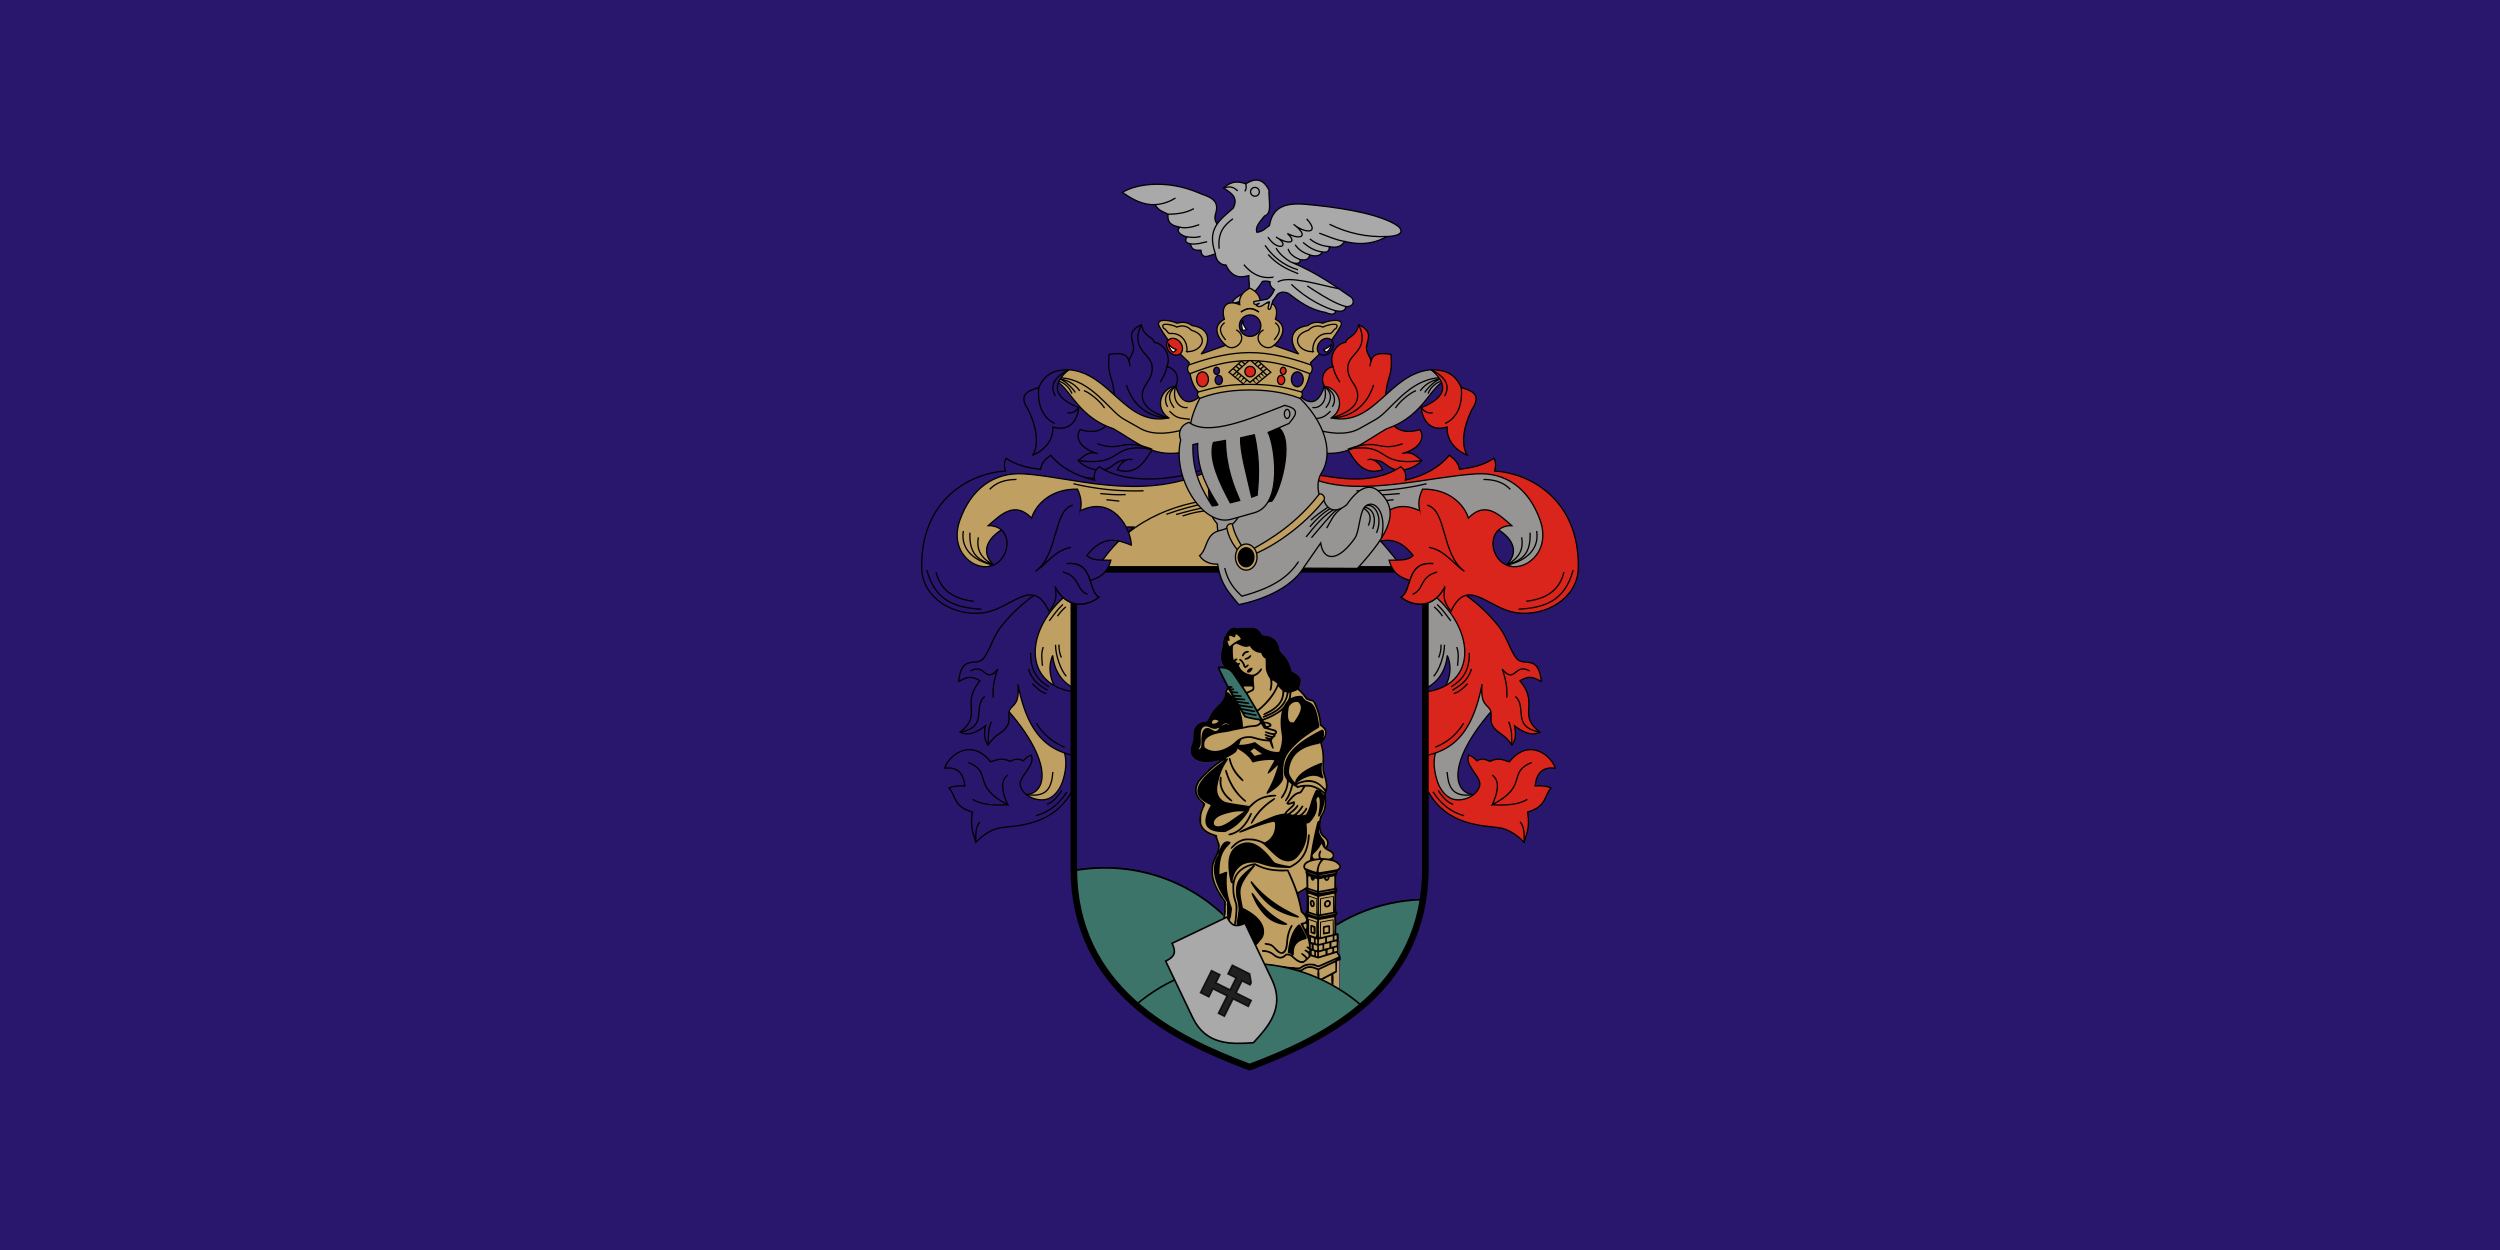 <svg width="1200" height="600" xmlns="http://www.w3.org/2000/svg"><path d="M0 522.52h1200v600H0Z" fill="#29176d" style="paint-order:fill markers stroke" transform="translate(0 -522.52)"/><g stroke="#000" stroke-width="4"><path d="M585.064 108.968c-.901-1.92-2.761-3.001-1.438-6.868 2.027-7.158-4.787-7.867-8.783-9.742-14.157-5.904-28.782-4.487-36.094 0 4.776 3.3 9.706 6.138 15.671 5.872 1.834 3.201 4.107 3.324 6.211 4.63-.446 4.864 2.797 5.528 5.647 6.211-2.49 2.509 1.96 4.326 3.388 4.63-.567 1.31-1.418 2.662 1.806 3.388.477 3.18 2.73 3.1 4.97 3.05.513 5.727 5.416 1.385 8.582 1.468" color="#000" fill="#a9a9a9" stroke-width=".632"/><path d="M596.882 143.704c-6.27 3.625-7.113.936-.878-2.475 5.548-2.086 3.062-5.195 3.437-8.944-1.758.29-7.349 2.723-11.023-5.11-1.653.229-4.898-1.464-5.031-5.43-4.262-11.953 1.987-16.034 8.544-21.8 2.477-4.89-.394-7.082-4.631-9.663 4.422-3.985 7.515-3.024 10.7-2.076 4.361-2.769 8.225-2.694 11.1 3.034-.184 5.485 1.72 11.154-2.156 12.457-1.938 2.584-4.686 5.04-3.594 7.826 3.075-.461 4.102-2.021 5.99-3.274 1.487-8.448 6.77-11.177 17.863-10.136 12.785 1.199 31.319 3.545 41.857 9.174 4.972 2.655 5.13 6.003-3.447 6.246-7.923 4.644-15.624 3.457-20.228 2.349-1.293 2.188-3.48 3.325-7.327 2.508.24 2.617-1.788 2.877-3.41 2.536-.815 2.149-3.578 2.22-5.88 1.467-.878 2.96-2.984 2.363-4.736 2.226.505 2.07-2.155 2.332-4.79.958 13.51 5.628 21.517 11.77 29.545 17.249 1.918 2.428.08 4.596-2.752 4.34-.562 3.029-3.406 2.14-5.074 1.972.261 2.345-2.682 1.76-4.79.799-14.69-2.446-22.16-16.674-30.176-14.861-4.584 7.257-6.138 5.931-9.113 8.628z" color="#000" fill="#a9a9a9" stroke-width=".632"/><g fill="none"><path d="M604.473 92.019a2.103 2.103 0 1 1-4.205 0 2.103 2.103 0 0 1 4.205 0z" stroke-linecap="square" stroke-width=".632"/><g color="#000"><path d="M587.3 90.282c3.759-1.338 5.254.041 6.815 1.342M598 88.206c.48 2.614-.123 2.88-.497 3.643M665.613 113.533c-9.608.397-18.751-1.603-27.455-5.873M645.385 115.882c-4.047-.664-8.093-2.482-12.14-3.987M638.058 118.39c-3.924-.347-6.91-1.727-9.33-3.729M634.647 120.926c-3.885-.52-6.65-2.411-9.194-4.57M628.767 122.393c-2.465-.89-4.926-1.812-7.097-4.908M624.032 124.619c-2.707-1.111-4.986-2.552-5.75-5.158M619.241 125.577c-2.469-1.578-4.845-3.388-6.718-6.455M608.627 113.814c4.847 7.478 11.278 4.131 3.84-.056 5.212 3.499 10.878 3.367 5.476-1.694 6.352 3.328 10.713 1.45 2.993-4.404 4.7 4.215 13.274 5.098 6.268-2.598M585.194 119.404c-.801-8.383 2.838-11.467 6.606-14.398M597.051 127.027c4.997 5.984 10.307 6.978 15.754 5.76M608.74 122.171c4.514 5.061 9.44 7.25 14.398 9.204" stroke-width=".632"/><path d="M607.215 117.767c3.687 5.36 8.665 9.542 15.81 11.745M627.49 137.235c11.244 7.434 15.31 9.022 18.545 9.93M619.858 136.476c7.685 7.474 16.754 11.475 21.103 12.662M554.42 98.23c3.763-.24 6.964-1.418 9.825-3.162M560.631 102.86c4.253-.12 8.467-.51 12.422-2.71M566.278 109.071c3.124.661 6.248-.112 9.373-1.242M569.666 113.701c4.36.567 5.155.064 6.662-.225M571.472 117.09c3.955.224 4.574-.433 7.963-1.058" stroke-width=".632"/></g></g></g><path d="m633.455 197.896 2.236-12.457c-2.043-3.93-.373-8.4 4.133-9.47-2.19-6.092 2.299-11.354 6.088-11.612.527-2.821 4.995-2.368 6.229-8.464 6.552 2.96 4.654 6.152 3.832 10.119-.528 2.548 1.53 5.395 2.237 6.97 1.215-3.847 5.256-3.455 9.423-2.875.507 5.102.037 8.64-.959 11.339-4.144 13.511-.929 29.637 14.853 24.755 2.98 4.432-.983 9.662-8.464 11.499 4.94-1.4 6.962 1.721 9.458 3.354-3.669 3.783-9.362 5.535-13.74 4.049-3.406-1.157-4.592-4.298-9.2-4.229 2.32 1.375 3.385 2.978 4.059 4.651-12.594 3.779-14.676-9.888-19.475-12.297" color="#000" fill="#da251c" stroke="#000" stroke-width=".632"/><path d="M620.838 187.036c4.264 4.696 10.81 10.979 14.853-1.597 6.574.444 10.781 9.99 3.354 15.172 20.892 4.313 27.632-21.462 47.912-23.158l9.104 4.632c-9.432.859-10.967 17.168-30.505 23.716-10.814 6.167-18.315 13.68-32.5 11.42" color="#000" fill="#969593" stroke="#000" stroke-width=".632"/><g fill="none" stroke="#000" stroke-width="4" color="#000"><path d="M629.942 195.58c3.076.73 7.882-2.518 5.75-10.141 3.877 3.092 3.647 6.57.718 10.3" stroke-width=".632"/><path d="M639.524 195.26c2.436-3.894.261-7.862-3.833-9.821M628.824 201.25c5.624-.603 6.531-.572 9.822-3.913M632.098 206.28c5.43 1.536 14 3.097 20.602-.638l7.915-4.479c6.778-3.834 15.54-19.072 30.265-19.803" stroke-width=".632"/><path d="M669.789 195.9c2.273-3.597 7.418-7.53 9.902-8.385M681.687 187.595c3.14-4.079 6.472-5.103 9.822-5.83-2.865 1.28-5.44 3.433-7.666 6.628" stroke-width=".632"/><path d="M685.44 188.952c1.456-3.433 3.844-5.267 6.788-6.148" stroke-width=".632"/></g><path d="M629.143 228.889c32.785 10.51 53.428-2.662 88-2.396 43.178 15.473 29.607 53.396 5.908 44.709 6.79-6.472 2.77-13.653-6.069-18.207l-61.15-.028c7.632 6.865 12.695 13.644 18.52 20.78 20.181 7.1 24.657 19.436 32.976 30.49l14.229 30.944c-30.306 31.165-24.561 49.704-9.26 45.85 0 0-15.81 7.001-14.907 6.775-4.164 2.364-28.175-39.873-8.086-50.14 3.514-6.36 9.283-13.748 5.428-23.039-1.241 11.846-9.711 16.539-15.411 17.392l-42.462-45.173" color="#000" fill="#969593" stroke="#000" stroke-width=".632"/><g fill="none" stroke="#000" stroke-width="4" color="#000"><path d="M659.332 184.757c-3.551 11.056-11.796 15.682-20.287 15.854 11.55-3.366 13.548-8.39 12.324-13.023-.903-3.418-4.03-5.535-4.396-9.941-.473-5.7 4.155-7.166 6.077-11.645 1.182-2.756 1.073-6.216-.909-10.11M639.824 175.97c.913 3.693 2.128 5.574 3.334 7.51M658.13 172.981a15.84 15.84 0 0 0-.484 2.835M682.52 221.054c-22.664 3.044-14.592-8.884-35.624-5.42 15.429-5.64 14.419 1.58 26.327-2.644M659.581 220.874c-1.043-.436-2.085-.554-3.128-.14" stroke-width=".632"/></g><path d="M686.957 177.453c4.641.165 10.758.335 14.454 8.545 3.958 1.4 10.488 2.636 5.03 10.7-4.948 10.14-4.594 17.84-2.235 21.72-2.836-.976-9.948-5.232-9.583-13.415-7.86 2.192-11.612-2.611-12.43-9.342 12.5-4.983 12.998-11.335 4.764-18.208z" color="#000" fill="#da251c" stroke="#000" stroke-width=".632"/><g fill="none" stroke="#000" stroke-width="4" color="#000"><path d="M682.193 195.66c1.407 1.725 3.02 2.993 5.483 2.396M693.665 203.246c4.58-1.956 8.613-7.398 7.746-17.248M693.425 190.07c3.626-6.4-1.916-10.3-6.468-12.617M651.088 235.576a127.832 127.832 0 0 0 33.654-3.388M671.868 236.931c-3.824.231-6.735.767-12.197.452M668.931 239.867l-6.21.678M712.07 230.155c6.531.031 10.24 2.015 12.875 4.743M730.366 257.936c1.532 8.393-4.389 11.59-7.315 13.266 7.67-2.218 11.745-5.36 11.38-15.524" stroke-width=".632"/><path d="M737.593 254.887c1.589 9.55-6.621 14.989-14.542 16.315M689.824 290.121c2.69 2.563 4.577 5.24 6.55 7.906M688.395 291.285c1.736 1.425 2.927 2.941 4.032 4.472M691.709 309.412c.041 2.626-.458 4.556-1.158 6.228M693.346 309.492c.067 4.886-2.575 12.37-5.19 15.132M699.215 310.57c1.162 3.081.666 6.044.4 9.023M672.32 224.057c.062 1.5-.113 2.931-1.525 4.01M695.696 218.523c.358 2.279.026 3.867-.678 5.082M717.04 219.992c-.699 1.754-1.373 3.57-2.485 4.29M705.643 256.03c-2.262 13.015 3.355 18.151 11.02 21.24" stroke-width=".632"/></g><path d="M681.927 371.418c7.208 23.134 24.89 24.575 36.648 25.74 5.545.55 9.94 3.98 13.02 7.16.943-4.078 2.887-6.151 1.678-14.533 9.402-2.749 7.83-8.02 11.259-11.58-2.004-.778-4.39-1.239-7.666-.957.728-7.076 4.393-9.117 9.582-8.545-.995-4.95-11.98-15.484-21.96-3.034-2.715-.7-4.832-2.332-9.342-.24-1.855-.763-3.631-1.74-6.309-.24-1.047-1.246-2.231-2.312-3.913-2.714-2.087 5.639 7.111 10.548 5.134 15.376-2.172 5.306-9.849 7.542-14.201 5.083-3.466-1.959-5.284-5.972-5.813-7.552-1.189-3.545-3.346-11.293.666-17.858l-19.294.017" color="#000" fill="#da251c" stroke="#000" stroke-width=".632"/><path d="M689.033 277.925c11.324 4.008 22.798 13.05 30.46 22.886 3.902 5.01 5.226 11.063 8.306 15.04 3.632 4.69 10.431-2.407 12.053 11.199-2.92-1.13-5.033-3.526-10.277-.226 9.488 11.23-1.467 16.23 9.6 24.619-3.213 1.432-6.566 1.197-12.197-3.05.795 4.045.465 7.23-1.299 9.317a16.85 16.85 0 0 0-4.3-4.788c-2.154-1.642-4.24-2.721-5.363-5.586-.545-1.39-.189-2.785-.331-5.21-.142-2.41-2.375-2.923-3.626-5.641-.785-1.704-.977-4.858-.666-8.08-5.621 29.274-18.772 33.253-32.467 35.29l-.734-31.225c32.52.352 31.558-31.602 6.55-49.463" color="#000" fill="#da251c" stroke="#000" stroke-width=".632"/><g fill="none" stroke="#000" stroke-width="4" color="#000"><path d="M725.679 357.71c-.1-3.61.204-7.07-1.51-11.286M727.363 334.286c5.88 5.11-2.054 14.595 11.811 17.157M694.623 370.54c.547 6.665 2.172 12.417 12.373 10.897M688.954 358.642c5.54-2.21 10.164-5.884 13.575-11.5M696.54 329.655c5.267-3.064 8.95-7.714 8.704-16.29" stroke-width=".632"/><path d="M697.179 331.332c3.503-2.294 7.237-4.04 9.103-10.222M697.817 332.929c2.72-.717 5.022-3.091 6.628-4.791M723.211 334.845c.799-6.468-2.156-13.655-2.156-13.655 6.308 7.595 5.854-3.32 13.176.879M716.264 372.057c4.004 2.73 2.541 8.782 0 14.214 17.752-9.106 6.953-15.431 18.925-20.283" stroke-width=".632"/><path d="M733.113 383.716c-4.262 2.575-10.258 2.944-16.85 2.555M729.6 394.496c2.249 2.41 2.008 6.179 1.996 9.822M702.768 391.542c-5.89-1.602-10.957-5.216-14.932-11.5M690.311 379.404c1.983 2.979 4.15 5.626 7.187 6.707" stroke-width=".632"/></g><path d="M631.439 227.897c6.385.426 26.04 6.176 40.88-3.84 2.187 1.509 2.781 3.725 2.259 6.437 9.437-2.164 16.414-6.296 21.118-11.97 2.462 1.776 4.485 3.804 4.856 6.775 5.833-.759 11.547-1.873 16.488-5.307 1.212 2.032.913 4.065.339 6.098 16.803.937 40.763 13.65 40.203 46.414-.255 14.895-15.736 23.388-29.36 21.667-13.955-1.763-23.752-17.955-31.736-.775-4.356-5.3-3.304-8.235-3.049-11.519-10.155-9.885-12.126-22.322-11.97-36.702-.711-2.946-.634-6.243 1.355-10.39 12.872-.237 20.01 7.499 22.021 13.89 8.231-8.577 15.04-1.347 20.78 3.615-11.696-.083-11.395 14.884-2.572 18.912 8.366 3.818 21.679-5.892 16.236-21.397-5.302-15.104-16.321-23.228-30.604-22.36-23.03 1.4-55.675 11.137-78.148 2.484" color="#000" fill="#da251c" stroke="#000" stroke-width=".632"/><g fill="none" stroke="#000" stroke-width="4" color="#000"><path d="M672.743 252.516c-1.953-.728-3.993-1.36-7.825 0M685.04 242.454c9.531 2.495 6.736 23.58 17.888 31.782-5.919-4.005-9.662-10.688-18.047-11.658M732.634 288.61c10.7-1.227 16.286-6.229 18.047-14.054" stroke-width=".632"/><path d="M728.88 292.443c11.591-.695 22.17-3.356 26.193-18.766" stroke-width=".632"/></g><path d="m566.544 197.896-2.235-12.457c2.043-3.93.372-8.4-4.133-9.47 2.19-6.092-2.3-11.354-6.089-11.612-.526-2.821-4.995-2.368-6.228-8.464-6.552 2.96-4.655 6.152-3.833 10.119.528 2.548-1.53 5.395-2.236 6.97-1.216-3.847-5.257-3.455-9.423-2.875-.507 5.102-.037 8.64.958 11.339 4.145 13.511.93 29.637-14.853 24.755-2.98 4.432.984 9.662 8.465 11.499-4.94-1.4-6.962 1.721-9.458 3.354 3.669 3.783 9.362 5.535 13.74 4.049 3.405-1.157 4.592-4.298 9.2-4.229-2.32 1.375-3.385 2.978-4.06 4.651 12.594 3.779 14.677-9.888 19.475-12.297" color="#000" fill="#29166f" stroke="#000" stroke-width=".632"/><path d="M579.161 187.036c-4.263 4.696-10.81 10.979-14.852-1.597-6.574.444-10.782 9.99-3.354 15.172-20.892 4.313-27.632-21.462-47.913-23.158l-9.103 4.632c9.432.859 10.967 17.168 30.504 23.716 10.815 6.167 18.315 13.68 32.5 11.42" color="#000" fill="#bf9f62" stroke="#000" stroke-width=".632"/><g fill="none" stroke="#000" stroke-width="4" color="#000"><path d="M570.058 195.58c-3.076.73-7.883-2.518-5.75-10.141-3.877 3.092-3.648 6.57-.718 10.3" stroke-width=".632"/><path d="M560.476 195.26c-2.437-3.894-.261-7.862 3.833-9.821M571.176 201.25c-5.624-.603-6.531-.572-9.822-3.913M567.902 206.28c-5.43 1.536-14 3.097-20.602-.638l-7.915-4.479c-6.778-3.834-15.54-19.072-30.265-19.803" stroke-width=".632"/><path d="M530.21 195.9c-2.272-3.597-7.417-7.53-9.9-8.385M518.313 187.595c-3.14-4.079-6.472-5.103-9.822-5.83 2.865 1.28 5.439 3.433 7.666 6.628" stroke-width=".632"/><path d="M514.56 188.952c-1.456-3.433-3.844-5.267-6.788-6.148" stroke-width=".632"/></g><path d="M579.213 226.404c-32.785 10.511-61.785-.177-96.355.09-43.18 15.472-29.609 53.395-5.91 44.708-6.79-6.472-2.769-13.653 6.07-18.207l61.15-.028c-7.632 6.865-12.695 13.644-18.52 20.78-20.182 7.1-24.657 19.436-32.976 30.49l-14.23 30.944c30.306 31.165 24.562 49.704 9.261 45.85 0 0 15.81 7.001 14.907 6.775 4.164 2.364 28.175-39.873 8.086-50.14-3.514-6.36-9.283-13.748-5.428-23.039 1.24 11.846 9.71 16.539 15.41 17.392l74.986-48.56" color="#000" fill="#bf9f62" stroke="#000" stroke-width=".632"/><g fill="none" stroke="#000" stroke-width="4" color="#000"><path d="M540.667 184.757c3.552 11.056 11.796 15.682 20.288 15.854-11.55-3.366-13.548-8.39-12.324-13.023.903-3.418 4.03-5.535 4.396-9.941.473-5.7-4.155-7.166-6.077-11.645-1.182-2.756-1.073-6.216.909-10.11M560.176 175.97c-.913 3.693-2.129 5.574-3.335 7.51M541.87 172.981a15.84 15.84 0 0 1 .483 2.835M517.479 221.054c22.665 3.044 14.593-8.884 35.625-5.42-15.429-5.64-14.42 1.58-26.327-2.644M540.419 220.874c1.042-.436 2.085-.554 3.128-.14" stroke-width=".632"/></g><path d="M513.042 177.453c-4.64.165-10.757.335-14.453 8.545-3.959 1.4-10.488 2.636-5.031 10.7 4.949 10.14 4.595 17.84 2.236 21.72 2.835-.976 9.948-5.232 9.582-13.415 7.86 2.192 11.613-2.611 12.43-9.342-12.5-4.983-12.998-11.335-4.764-18.208z" color="#000" fill="#29166f" stroke="#000" stroke-width=".632"/><g fill="none" stroke="#000" stroke-width="4" color="#000"><path d="M517.807 195.66c-1.407 1.725-3.021 2.993-5.483 2.396M506.335 203.246c-4.581-1.956-8.613-7.398-7.746-17.248M506.574 190.07c-3.626-6.4 1.917-10.3 6.468-12.617M548.911 235.576a127.832 127.832 0 0 1-33.653-3.388M528.132 236.931c3.824.231 6.734.767 12.197.452M531.068 239.867l6.211.678M487.929 230.155c-6.53.031-10.24 2.015-12.874 4.743M469.634 257.936c-1.533 8.393 4.389 11.59 7.314 13.266-7.668-2.218-11.744-5.36-11.38-15.524" stroke-width=".632"/><path d="M462.407 254.887c-1.589 9.55 6.62 14.989 14.541 16.315M510.176 290.121c-2.69 2.563-4.577 5.24-6.55 7.906M511.605 291.285c-1.736 1.425-2.927 2.941-4.033 4.472M508.291 309.412c-.041 2.626.458 4.556 1.158 6.228M506.654 309.492c-.067 4.886 2.575 12.37 5.19 15.132M500.785 310.57c-1.163 3.081-.666 6.044-.4 9.023M527.68 224.057c-.062 1.5.113 2.931 1.525 4.01M504.304 218.523c-.359 2.279-.027 3.867.677 5.082M482.96 219.992c.698 1.754 1.373 3.57 2.484 4.29M494.357 256.03c2.261 13.015-3.356 18.151-11.02 21.24" stroke-width=".632"/></g><path d="M518.073 371.418c-7.208 23.134-24.89 24.575-36.648 25.74-5.545.55-9.94 3.98-13.02 7.16-.943-4.078-2.888-6.151-1.678-14.533-9.402-2.749-7.83-8.02-11.26-11.58 2.005-.778 4.39-1.239 7.667-.957-.728-7.076-4.394-9.117-9.583-8.545.996-4.95 11.981-15.484 21.96-3.034 2.716-.7 4.832-2.332 9.343-.24 1.854-.763 3.631-1.74 6.308-.24 1.048-1.246 2.232-2.312 3.913-2.714 2.088 5.639-7.11 10.548-5.134 15.376 2.173 5.306 9.85 7.542 14.202 5.083 3.466-1.959 5.283-5.972 5.813-7.552 1.189-3.545 3.346-11.293-.667-17.858l19.295.017" color="#000" fill="#29176e" stroke="#000" stroke-width=".632"/><path d="M510.967 277.925c-11.324 4.008-22.799 13.05-30.46 22.886-3.902 5.01-5.226 11.063-8.306 15.04-3.632 4.69-10.432-2.407-12.053 11.199 2.92-1.13 5.033-3.526 10.277-.226-9.488 11.23 1.466 16.23-9.6 24.619 3.212 1.432 6.566 1.197 12.197-3.05-.795 4.045-.465 7.23 1.299 9.317a16.85 16.85 0 0 1 4.3-4.788c2.154-1.642 4.24-2.721 5.363-5.586.545-1.39.188-2.785.331-5.21.142-2.41 2.375-2.923 3.626-5.641.784-1.704.977-4.858.665-8.08 5.622 29.274 18.773 33.253 32.468 35.29l.734-31.225c-32.52.352-31.559-31.602-6.55-49.463" color="#000" fill="#29176e" stroke="#000" stroke-width=".632"/><g fill="none" stroke="#000" stroke-width="4" color="#000"><path d="M474.32 357.71c.1-3.61-.203-7.07 1.51-11.286M472.636 334.286c-5.88 5.11 2.055 14.595-11.81 17.157M505.376 370.54c-.547 6.665-2.171 12.417-12.372 10.897M511.046 358.642c-5.54-2.21-10.164-5.884-13.575-11.5M503.46 329.655c-5.268-3.064-8.95-7.714-8.704-16.29" stroke-width=".632"/><path d="M502.821 331.332c-3.503-2.294-7.237-4.04-9.103-10.222M502.182 332.929c-2.719-.717-5.021-3.091-6.628-4.791M476.789 334.845c-.799-6.468 2.156-13.655 2.156-13.655-6.309 7.595-5.854-3.32-13.176.879M483.736 372.057c-4.004 2.73-2.541 8.782 0 14.214-17.753-9.106-6.953-15.431-18.925-20.283M466.887 383.716c4.262 2.575 10.258 2.944 16.849 2.555M470.4 394.496c-2.25 2.41-2.008 6.179-1.996 9.822M497.231 391.542c5.89-1.602 10.958-5.216 14.933-11.5M509.688 379.404c-1.982 2.979-4.15 5.626-7.186 6.707" stroke-width=".632"/></g><path d="M579.177 224.509c-9.096 4.717-36.656 9.564-51.497-.452-2.186 1.509-2.78 3.725-2.258 6.437-9.438-2.164-16.414-6.296-21.118-11.97-2.462 1.776-4.485 3.804-4.856 6.775-5.833-.759-11.547-1.873-16.488-5.307-1.212 2.032-.913 4.065-.339 6.098-16.803.937-40.763 13.65-40.203 46.414.254 14.895 15.735 23.388 29.36 21.667 13.955-1.763 23.752-17.955 31.735-.775 4.357-5.3 3.305-8.235 3.05-11.519 10.155-9.885 12.126-22.322 11.97-36.702.71-2.946.633-6.243-1.355-10.39-12.872-.237-20.01 7.499-22.022 13.89-8.23-8.577-15.039-1.347-20.779 3.615 11.696-.083 11.394 14.884 2.571 18.912-8.365 3.818-21.678-5.892-16.235-21.397 5.301-15.104 16.321-23.228 30.604-22.36 23.029 1.4 55.674 13.395 87.86-.903" color="#000" fill="#29166f" stroke="#000" stroke-width=".632"/><g fill="none" stroke="#000" stroke-width="4" color="#000"><path d="M527.256 252.516c1.954-.728 3.994-1.36 7.826 0M514.959 242.454c-9.53 2.495-6.735 23.58-17.887 31.782 5.918-4.005 9.662-10.688 18.047-11.658M467.366 288.61c-10.7-1.227-16.286-6.229-18.047-14.054" stroke-width=".632"/><path d="M471.12 292.443c-11.591-.695-22.17-3.356-26.193-18.766" stroke-width=".632"/></g><g stroke="#000" stroke-width="4" color="#000"><path d="M525.51 275.102c13.549-25.461 39.739-33.506 56.465-35.235l17.765 40.655" fill="#bf9f62" stroke-width=".632"/><g fill="none"><path d="M559.84 246.869c7.026-2.536 13.187-4.121 18.86-5.308M564.47 246.982c4.992-1.438 9.878-2.664 14.569-3.5M567.633 247.66c5.603-1.787 7.056-1.94 12.422-2.71" stroke-width=".632"/></g></g><path d="M684.189 273.278v143.417c0 58.565-48.398 82.039-84.379 95.506-35.981-13.467-84.379-36.94-84.379-95.506V273.278z" color="#000" fill="#29176d" stroke="#000" stroke-width=".79"/><g fill="none" stroke="#000" stroke-linecap="square" stroke-width="5"><path d="M530.272 416.599c-5.062 0-10.02.452-14.832 1.319.669 57.67 48.643 80.91 84.372 94.283a322.581 322.581 0 0 0 13.3-5.291c.202-2.362.307-4.75.307-7.164 0-45.92-37.227-83.147-83.147-83.147z" stroke-width=".79"/><path d="M599.205 462.448c-20.596 0-39.44 7.494-53.963 19.897 16.42 14.298 36.98 23.272 54.57 29.856 17.377-6.503 37.644-15.341 53.963-29.338-14.604-12.714-33.687-20.415-54.57-20.415z" stroke-width=".79"/><path d="M683.039 431.801c-43.9.964-79.414 35.951-81.216 79.64 32.438-12.333 73.832-32.972 81.216-79.64z" stroke-width=".79"/></g><path d="M530.272 416.599c-5.062 0-10.02.452-14.832 1.319.669 57.67 48.643 80.91 84.372 94.283a322.581 322.581 0 0 0 13.3-5.291c.202-2.362.307-4.75.307-7.164 0-45.92-37.227-83.147-83.147-83.147z" fill="#3c746a" stroke="#000" stroke-linecap="square" stroke-width=".79"/><path d="M683.039 431.801c-43.9.964-79.414 35.951-81.216 79.64 32.438-12.333 73.832-32.972 81.216-79.64z" fill="#3c746a" stroke="#000" stroke-linecap="square" stroke-width=".79"/><path d="M592.406 301.287a4.9 4.9 0 0 0-.904.094c-.707.142-2.165 1.638-2.757 2.831-.256.517-.597 1.088-.756 1.27-.444.51-.912 1.95-.919 2.831-.007.872-.284 2.445-.711 4.032-.188.699-.277 1.609-.277 2.846 0 1.62.051 1.938.445 2.924.243.61.534 1.247.652 1.418.118.172.217.359.217.41 0 .007-.012.014-.034.02l.588 1.152c.338.066.646.14.86.222 1.84.703 2.054.945 5.405 6.003 3.36 5.073 4.826 7.386 6.615 10.46 1.751 3.008 3.486 6.142 3.735 6.738.239.571.255.564-.568.43-4.987-.811-6.05-1.109-6.393-1.773-3.03-4.113-5.61-8.505-7.91-13.074l-1.033.534a8.629 8.629 0 0 1-.158.242c-.426.631-.474.831-.474 1.932 0 1.16-.04 1.296-.741 2.584-.575 1.056-1.114 1.73-2.402 3.019-.912.913-2.023 2.158-2.47 2.766-.9 1.229-1.818 2.701-1.818 2.91 0 .215-.81 1.64-1.141 2.011-.217.243-.574.367-1.28.445-1.764.195-3.072.84-3.958 1.947-.158.198-.371.45-.474.558-.103.108-.353.69-.558 1.294-.31.918-.375 1.43-.38 3.083-.006 1.746-.055 2.124-.43 3.167-.744 2.068-.79 2.29-.79 3.701 0 1.179.062 1.51.424 2.248 1.45 2.963 5.706 4.13 10.958 3.009 1-.214 1.943-.438 2.095-.499.47-.188.298.137-.291.553-1.386.98-3.683 2.81-4.353 3.469-.404.397-1.363 1.338-2.134 2.09-2.915 2.84-3.288 3.322-4.215 5.509-.819 1.932-.767 3.663.163 5.696.37.809.705 1.22 2.209 2.722l1.067 1.073-.287.746c-.158.412-.429 1.142-.602 1.62a37.727 37.727 0 0 1-.45 1.186c-.58 1.385-.78 4.964-.34 6.087.563 1.443.859 1.917 1.788 2.87 1.085 1.115 2.901 2.134 4.55 2.555.475.121.914.323.973.444.06.122.376.93.707 1.799 1.095 2.88.953 4.265-.81 7.905-.548 1.13-1.117 2.518-1.265 3.083-.408 1.562-.486 5.02-.153 6.665.33 1.636 1.064 3.836 1.734 5.193 1.16 2.35 3.11 5.477 3.952 6.339.206.21.247.787.247 3.596v.969h-.261v11.077h12.717c.431.92.967 2.045 1.675 3.528h-.904v27.786h42.164v-18.587l.578-.262v-.8c0-.603-.121-1.006-.49-1.65l-.088-.153v-6.334h-.376c.004-3.702-.096-3.93-.82-3.785l-.48.094.12-4.23c.104-3.786.15-4.267.414-4.604.405-.515.394-1.461-.02-1.72-.303-.189-.316-.368-.316-4.387 0-2.305.062-4.315.139-4.466.549-1.087.627-2.165.178-2.446-.297-.185-.317-.37-.317-2.93 0-1.757.066-2.855.183-3.083.408-.79.45-.925.45-1.472 0-.428.075-.593.301-.652.38-.1 1.197-1.106 1.33-1.64.281-1.137-1.102-2.786-2.935-3.503-.986-.386-1.077-.57-.593-1.186.343-.437.416-1.34.163-2.006-.276-.726-1.016-1.38-2.18-1.932-.63-.3-1.145-.598-1.145-.662 0-.064.116-.287.261-.494.146-.207.352-.754.46-1.22.32-1.38-.108-2.52-1.413-3.736-1.522-1.418-1.629-1.55-1.883-2.371-.403-1.307-.627-2.821-.528-3.592.05-.391.135-1.103.188-1.581.15-1.373.35-1.986 1.007-3.044.338-.542.81-1.557 1.048-2.253.373-1.092.44-1.587.504-3.636.046-1.471.009-2.609-.099-2.999-.144-.52-.122-.78.124-1.502.964-2.833.802-4.763-.855-10.123-.407-1.316-.416-1.377-.227-3.103.12-1.094.155-2.623.093-4.032-.088-2.042-.255-3.142-.909-6.003l-.202-.884.746-.968c2.042-2.654 2.077-5.389.084-6.992-1.218-.979-1.245-1.026-1.245-2.006 0-1.4-.694-4.55-1.35-6.13-.107-.262-.322-.831-.478-1.266-.157-.435-.559-1.3-.895-1.922-.64-1.188-.987-1.441-2.337-1.704-1-.195-1.796-.705-2.282-1.468-.256-.4-1.145-1.436-1.972-2.297-1.28-1.335-1.473-1.603-1.314-1.828.485-.686.722-1.473.786-2.594.086-1.497-.254-2.32-1.344-3.28-.744-.655-2.31-1.587-2.673-1.587-.113 0-.25-.195-.301-.434-.051-.24-.306-1.07-.569-1.848-.897-2.663-2.012-4.496-3.918-6.458-.9-.927-1.222-1.379-1.304-1.818-.354-1.91-.733-2.927-1.517-4.066-1.07-1.555-3.09-2.633-5.271-2.816-.662-.056-1.301-.136-1.423-.183-.122-.047-.412-.423-.648-.835-1.096-1.922-2.545-2.793-4.629-2.777l-3.478.03c-1.218.01-2.449.085-2.732.168-.381.11-.63.087-.95-.08-.29-.151-.711-.222-1.19-.217zm42.984 52.639c.044 0 .004.142-.089.316-.093.174-.208.316-.252.316s.002-.142.094-.316c.093-.174.204-.316.247-.316zm7.303 62.766c.043 0-.01.107-.119.238-.108.13-.233.237-.277.237-.043 0 .01-.107.12-.237.107-.13.232-.238.276-.238zm-1.675 10.49c.073.001.105.028.064.069-.054.054-.21.113-.346.133-.303-.022-.001-.152.198-.197a.471.471 0 0 1 .084-.005zm-14.585.222c.118-.008.175.045.247.143.327.447.4 1.428.4 5.578 0 2.785-.054 3.953-.188 4.086-.102.103-.227.475-.276.825l-.09.638-.671-.598c-.645-.574-.687-.67-1.003-2.258-.37-1.859-.548-2.665-.761-3.473l-.474-1.799c-.236-.89-.282-1.31-.163-1.452.091-.11.81-.566 1.595-1.013.832-.473 1.187-.664 1.384-.677zm-38.019 6.339c.003-.003.007-.002.01 0 .009.005.02.026.03.064.04.152.04.401 0 .553-.04.153-.074.028-.074-.276 0-.2.013-.324.034-.341z" fill="#bf9f62" stroke="#29176d" stroke-width=".316"/><path d="M639.578 468.6v7.906" color="#000" fill="none" stroke="#000" stroke-width=".79"/><path d="m584.425 320.332 12.911 23.66 8.24 1.382c-4.39-7.685-8.857-15.67-14.294-23.146-1.859-1.315-3.942-2.271-6.857-1.896" color="#000" fill="#3c746b"/><path d="M592.406 301.208a4.982 4.982 0 0 0-.909.1c-.707.14-2.16 1.632-2.752 2.825-.256.517-.597 1.093-.756 1.275-.444.51-.912 1.945-.919 2.826-.007.872-.284 2.45-.711 4.037-.188.699-.277 1.609-.277 2.845 0 1.62.046 1.94.44 2.925.243.61.54 1.247.657 1.418.118.172.212.354.212.405 0 .052-.658.09-1.462.084-1.446-.01-1.458-.005-1.502.386-.043.384 3.549 7.894 4.24 8.863.413.581.388.8-.169 1.626-.426.63-.474.826-.474 1.927 0 1.16-.035 1.296-.736 2.584-.575 1.056-1.114 1.734-2.402 3.024-.912.913-2.023 2.158-2.47 2.766-.9 1.229-1.823 2.696-1.823 2.905 0 .215-.81 1.645-1.141 2.016-.217.243-.57.367-1.275.445-1.764.195-3.072.835-3.958 1.942-.158.198-.371.45-.474.558-.103.108-.353.69-.558 1.294-.31.918-.375 1.43-.38 3.083-.006 1.746-.06 2.129-.435 3.172-.744 2.068-.79 2.285-.79 3.696 0 1.179.062 1.51.424 2.248 1.45 2.963 5.707 4.13 10.959 3.009 1-.214 1.942-.438 2.094-.5.47-.187.303.143-.286.56-1.386.979-3.683 2.804-4.353 3.463-.404.397-1.368 1.338-2.14 2.09-2.914 2.84-3.282 3.327-4.209 5.513-.819 1.933-.772 3.659.158 5.692.37.809.71 1.224 2.214 2.727l1.067 1.068-.287.75c-.158.413-.429 1.143-.602 1.621a37.637 37.637 0 0 1-.45 1.186c-.58 1.385-.78 4.964-.34 6.087.563 1.443.859 1.911 1.788 2.865 1.085 1.115 2.901 2.139 4.55 2.56.475.12.909.318.968.44.06.12.381.933.712 1.803 1.095 2.88.953 4.265-.81 7.905-.548 1.13-1.117 2.518-1.265 3.083-.408 1.562-.491 5.016-.158 6.66.331 1.636 1.07 3.841 1.739 5.198 1.162 2.354 3.113 5.476 3.957 6.339.21.213.24.662.203 2.845-.034 2.065.007 2.69.198 3.069.131.26.309.474.395.474.094 0 .195-1.225.252-3.083l.094-3.083-.49-.712c-3.505-5.123-4.688-7.528-5.489-11.146-.334-1.51-.257-4.807.149-6.304.319-1.177 2.527-5.916 2.297-4.931-.06.256-.342.86-.627 1.344-1.149 1.942-1.741 4.642-1.586 7.203.227 3.755 1.98 8.269 4.99 12.851l1.274 1.947v2.984c0 2.502.044 3.023.252 3.231.137.137.307.252.38.252s.354.183.618.405l.48.4.089-.36c.304-1.243.636-3.761.538-4.091a84.789 84.789 0 0 0-.692-2.045 34.69 34.69 0 0 1-1.57-6.611c-.273-1.96-.32-5.65-.095-7.382.213-1.634.093-1.7-1.763-.953l-1.7.682c-.189.074-.207-.288-.119-2.352.228-5.323 1.374-8.53 4.007-11.21.724-.738 1.315-1.432 1.315-1.547 0-.267-.95-.667-1.581-.667-1.25 0-2.496 1.153-3.306 3.053l-.484 1.137.099-1.275c.093-1.214.068-1.344-.5-2.762-.326-.818-.637-1.846-.69-2.282l-.1-.79-1.512-.495c-2.964-.964-4.787-2.3-5.647-4.135-.4-.856-.427-1.04-.415-3.044.015-2.345.243-3.277 1.418-5.82.301-.651.544-1.303.544-1.453 0-.149-.519-.701-1.156-1.225-3.209-2.633-3.809-5.829-1.74-9.264 1.1-1.826 6.482-7.01 9.25-8.908 1.208-.829 2.852-1.803 2.578-1.526-.086.087-.834.658-1.66 1.264-2.233 1.639-5.184 4.135-6.719 5.687-5.997 6.065-5.78 10.567.652 13.775l1.438.716-.751 1.438c-1.418 2.722-2.084 5.358-1.759 6.976.255 1.27.596 1.885 1.477 2.678 1.303 1.171 3.567 1.808 6.468 1.818l1.517.01 1.645-.83c3.554-1.79 6.39-4.472 9.298-8.785.392-.58.653-1.14.628-1.343-.033-.261.315-.69 1.373-1.7 1.562-1.492 2.363-2.087 3.785-2.796 1.816-.906 3.57-1.341 6.245-1.557 1.334-.107 1.628-.24 1.472-.647-.18-.47-3.635-.152-5.81.534-2.32.731-4.328 1.943-6.255 3.78l-.875.834-5.494-.845c-6.132-.94-6.604-1.085-8.028-2.47-.854-.83-1.314-1.647-1.65-2.94-.337-1.291-.294-2.489.168-4.772.775-3.84 2.146-7.28 3.997-10.035.45-.67.815-1.316.815-1.438 0-.29-.327-.4-.672-.222-.288.148-.354.025-.153-.282.064-.097.647-.444 1.3-.77a23.46 23.46 0 0 0 2.321-1.374c.98-.675 1.18-.899 1.482-1.645.284-.698.38-.822.524-.638.098.126.57.46 1.048.737 2.24 1.297 4.594 3.463 5.39 4.965.43.813.698.96 1.324.721 1.838-.699 7.42-1.317 9.061-1.003l.672.134-1.67 2.905c-.919 1.598-1.647 3.017-1.62 3.157.112.584.637.254 2.687-1.71 1.184-1.133 2.192-2.06 2.239-2.06.182 0-.927 3.483-1.913 6.008-.76 1.949-2.108 4.738-2.984 6.186-.607 1.005-.69 1.561-.242 1.561.377 0 3.283-1.934 4.605-3.063 1.398-1.194 2.476-2.537 2.866-3.577.283-.756.31-1.075.217-2.45-.12-1.78.122-4.888.494-6.325.674-2.608 2.21-4.961 5.104-7.83 2.678-2.656 5.748-4.976 10.32-7.802.668-.413 1.282-.835 1.365-.939.097-.122-.008-1.103-.297-2.796-1.008-5.914-2.26-8.475-4.56-9.314-1.38-.503-2.382-1.238-2.816-2.07-.31-.594-.47-.733-.959-.825-.988-.184-2.992.139-4.11.662-.795.372-.993.421-.915.218.055-.143.143-.79.198-1.438.055-.647.177-1.198.272-1.225 1.37-.394 1.984-.627 2.337-.88l.425-.301.87.706c.759.619 2.686 2.951 2.9 3.508.137.36 1.047.798 2.386 1.156l1.314.351.524 1.052c1.323 2.637 2.386 6.296 2.564 8.834l.104 1.468.983.775c1.087.855 1.655 1.794 1.655 2.738 0 .621-.484 2.08-.86 2.579-.157.208-.131.035.08-.529.513-1.376.292-3.19-.42-3.463-.166-.064-.81.183-1.705.657-8.952 4.733-13.455 8.519-15.598 13.107-.752 1.61-1.057 2.79-1.27 4.907-.234 2.327.034 3.577 1.077 4.97.368.49.393.618.297 1.655-.205 2.2-.867 4.024-2.223 6.122-.405.625-.699 1.239-.653 1.358.185.482.663.184 1.33-.82 1.288-1.94 2.088-4.04 2.331-6.112l.11-.904.686.667.692.667-.485 1.65c-.621 2.132-1.28 3.713-2.055 4.912-.669 1.034-.75 1.338-.39 1.477.304.116 1.03-.772 1.749-2.14.585-1.114 1.813-4.64 1.813-5.207 0-.315.026-.313.751.104.413.237.904.566 1.087.73.278.253.406.27.79.124.689-.261 2.3-.616 2.244-.494-.027.06-.334.588-.682 1.176-.444.75-.75 1.097-1.028 1.161-1.84.424-2.898 1.181-4.783 3.414-.847 1.004-1.541 1.938-1.541 2.075 0 .344.613.742 1.141.742.24 0 .813-.143 1.27-.317.457-.173.841-.316.855-.316.013 0-.013.14-.06.316-.046.177-.407.621-.805.989-2.314 2.134-2.776 2.612-2.96 3.043-.189.445-.287.493-1.487.682-.706.111-1.87.371-2.584.578-2.13.617-9.442 3.77-16.28 7.026-.934.445-1.699.904-1.699 1.022 0 .6.426.519 3.4-.647 5.237-2.053 11.88-4.155 13.117-4.155.589 0 .76.582.677 2.292-.116 2.384-1.057 4.497-2.703 6.053-.473.447-1.176.964-1.56 1.151l-.703.34-1.417-.567c-2.365-.946-3.963-1.273-6.226-1.27-1.722.002-2.139.06-3.27.435-1.612.532-3.376 1.686-4.546 2.979-.859.95-1.077 1.454-.682 1.59.109.039.84-.54 1.626-1.289 1.553-1.48 2.776-2.197 4.516-2.643 1.517-.389 4.496-.236 6.388.326 2.453.73 2.611.835 5.519 3.716 2.963 2.935 4.42 4.17 5.77 4.886 2.81 1.49 5.482 1.258 7.555-.652 1.01-.93 2.498-2.963 3.201-4.368 1.477-2.949 1.987-5.417 1.853-8.947-.05-1.305-.133-2.56-.188-2.787-.093-.384-.054-.42.559-.519.734-.117 1.276-.612 2.46-2.248 1.904-2.63 2.488-5.376 1.789-8.404-.181-.784-.168-.84.257-1.453.243-.35.493-.637.558-.637.065 0 .253.267.415.593.436.878.366 3.734-.158 6.507-.221 1.168-.365 2.182-.321 2.253.044.071.217.133.385.133.222 0 .474-.335.924-1.23.813-1.618 1.384-3.526 1.67-5.568l.232-1.66-.07 1.818c-.097 2.501-.601 4.163-1.783 5.884-.306.447-.53 1.057-.662 1.794-.173.972-.244 1.116-.533 1.107-.425-.014-.546.339-1.532 4.496-.857 3.614-1.711 8.1-2.243 11.778l-.35 2.44-.895.386c-1.651.716-2.546 2.036-2.199 3.246.2.696.59 1.28.86 1.28.163 0 .197.155.133.627-.055.415-.01.722.134.895.165.198.231 1.02.271 3.364l.055 3.108-2.001 1.22c-1.102.672-2.062 1.22-2.13 1.22s-.392-.764-.721-1.699c-.692-1.968-1.92-4.92-3.058-7.352l-.796-1.7h-2.623c-5.179 0-8.673-.714-12.228-2.494l-1.157-.578-1.215.252c-4.61.958-7.85 3.66-9.13 7.613-.473 1.46-.522.709-.07-1.062.46-1.795 1.307-3.314 2.54-4.54 1.818-1.808 3.867-2.569 6.947-2.575 1.715-.003 1.93.037 3.794.658 4.063 1.352 6.3 1.742 10.751 1.882l3.083.099.87-.44c3.309-1.663 5.767-4.245 7.139-7.51 1.097-2.611 1.98-8.028 1.349-8.27-.444-.17-.586.187-.741 1.877-.569 6.167-3.015 10.346-7.5 12.811l-1.082.593-1.201-.198c-2.06-.335-4.806-.979-5.578-1.309-.603-.257-.953-.596-1.897-1.838-1.533-2.016-3.85-4.416-5.37-5.563-3.615-2.723-6.801-3.189-10.238-1.492-2.568 1.268-4.145 3.249-4.842 6.077-.613 2.488-.436 6.883.44 10.825.28 1.26.415 1.59.652 1.635.164.032.341-.011.395-.098s.094.991.094 2.396c0 2.744.277 4.456 1.112 6.912.33.972.39 1.443.39 3.043 0 1.042-.113 2.89-.252 4.106-.25 2.182-.189 2.96.237 2.96.313 0 .721-3.004.89-6.562.096-2.035.092-2.076-.46-3.829-.849-2.698-1.11-4.26-1.107-6.606.005-3.157.771-5.428 2.476-7.297 1.404-1.54 3.993-2.964 6.28-3.458.495-.107.41-.002-.87 1.042-4.6 3.75-6.126 5.716-6.813 8.804-.356 1.6-.233 4.731.242 6.206.43 1.337.802 3.605.8 4.901 0 .565-.215 2.308-.474 3.874-.41 2.473-.592 3.25-.287 3.458-.232 1.303-.524 2.846-.524 2.846s7.51 8.865 7.99 8.705c.324-.108 1.915-1.62 2.87-2.671 1.227-1.683 2.273-2.236 2.604-4.394.64-4.177-2.49-8.382-8.73-11.734l-1.374-.736-.158-.82c-1.034-5.276-1.184-7.026-.731-8.726.727-2.73 2.281-5.194 6.255-9.925.41-.489.466-.638.306-.83-.273-.33-.217-.312 1.235.4 1.665.816 3.648 1.476 5.677 1.887 1.97.4 5.869.686 7.49.549l1.196-.104.41.929c.226.51.778 1.747 1.225 2.747 1.898 4.244 3.542 9.29 4.343 13.32l.529 2.658.87.83c.94.903 1.69 2.2 1.69 2.915 0 .553-.469 1.088-1.058 1.2l-.969.188c-.715.14-.777.438-.276 1.31.894 1.556 2.729 5.385 3.053 6.373.356 1.085.786 3.715.632 3.869-.049.05-.242.006-.43-.094-.257-.138-.395-.138-.568.005-.345.287-.277.43.396.854.424.268.652.542.726.88.06.27.075.527.035.568s-.432-.148-.87-.42c-.83-.516-1.344-.563-1.428-.128-.031.162.21.407.662.672 1.257.736 1.68 1.723 1.067 2.48l-.291.36-.588-.657c-.733-.81-1.939-1.621-2.238-1.506-.394.15-.247.47.499 1.082.918.752 1.487 1.366 1.487 1.6 0 .1-.251.402-.558.672-1.095.962-2.702.505-4.793-1.358-.92-.82-.978-.905-.672-1.018.303-.112.331-.247.331-1.379 0-1.752.44-3.091 1.34-4.09.82-.914 2.18-1.682 3.527-1.997 1.185-.276 1.3-.346 1.3-.78-.002-.712-2.956-6.369-3.42-6.547-.566-.217-2.213 1.687-3.211 3.71-1.034 2.096-1.816 4.864-2.288 8.089-.258 1.769-.197 2.068.44 2.07.328 0 1.364.54 1.364.711 0 .047-.224-.03-.5-.173-.274-.142-.91-.295-1.417-.34-.904-.082-.935-.074-1.62.558-1.465 1.35-2.949 1.235-4.932-.38-.493-.402-1.273-.901-1.734-1.112-1.004-.46-2.912-.881-3.696-.815-.466.039-.554.104-.508.365.076.438.304.546 1.14.549 1.392.004 3.237.732 4.314 1.7.335.3 1.047.754 1.581 1.007 1.622.767 3.096.547 4.363-.642.483-.454.616-.502 1.16-.415.872.14 1.477.489 2.481 1.433 1.134 1.066 2.113 1.72 3.053 2.04.93.316 1.389.32 2.085.03.555-.232 2.974-2.513 3.113-2.935.065-.197.377-.139 1.882.36l1.809.598 4.357-1.348c2.399-.743 4.406-1.35 4.457-1.35.051 0 .302.388.558.86l.465.855-4.798 2.15c-2.637 1.179-4.844 2.144-4.906 2.144-.062 0-.579-.194-1.151-.43-.903-.373-1.262-.432-2.703-.435-1.896-.003-2.79.257-4.357 1.26-.881.564-.997.592-2.12.568-.653-.014-1.493-.067-1.863-.118-.548-.077-.671-.048-.671.158 0 .328.563.672 1.319.805.332.058.716.15.854.203.15.057.213.031.154-.065-.065-.104.17-.137.672-.089.701.068.88.01 1.931-.637 1.563-.96 2.618-1.292 4.081-1.275 1.105.014 1.845.197 3.4.84.447.185.708.091 4.585-1.655 4.519-2.035 4.728-2.123 4.268-1.788-.174.126-2.15 1.103-4.397 2.169l-4.086 1.936-.815-.35c-2.636-1.14-4.567-1.028-6.63.385-.548.375-1.103.715-1.23.76-.13.047.04.142.38.208.49.097.723.052 1.185-.227 1.324-.798 1.983-1.019 3.034-1.013 1.054.006 1.698.158 3.034.722l.75.316v1.388c0 1.303.024 1.402.396 1.645l.395.257.005-1.704v-1.7l3.76-1.779c2.068-.978 3.812-1.778 3.873-1.778s.11.909.11 2.025v2.031l-1.859.998c-4.9 2.63-4.536 2.407-4.219 2.638.44.322.586.28 2.342-.657.896-.478 1.676-.87 1.734-.87.058 0 .104.855.104 1.898 0 1.686.035 1.932.316 2.213.174.174.387.317.474.317.1 0 .159-.94.159-2.5v-2.495l1.66-.949.044-2.574.045-2.574.864-.395.865-.396v-.8c0-.603-.116-1.006-.484-1.65l-.49-.855.02-4.422c.022-4.886-.023-5.155-.8-5l-.46.094v-2.04c0-1.124.068-2.085.149-2.135.085-.053.107-.942.054-2.13-.085-1.918-.068-2.064.252-2.47.446-.568.455-1.502.02-1.774-.304-.189-.317-.368-.317-4.387 0-2.305.067-4.315.144-4.466.549-1.087.622-2.165.173-2.446-.297-.185-.317-.37-.317-2.93 0-1.502.06-2.853.134-3.004.073-.15.216-.433.316-.627.1-.195.183-.61.183-.924 0-.428.075-.588.301-.647.38-.1 1.197-1.106 1.33-1.64.281-1.137-1.102-2.79-2.935-3.509-.986-.385-1.077-.57-.593-1.185.343-.437.42-1.336.168-2.001-.276-.726-1.021-1.385-2.184-1.937-.63-.3-1.146-.598-1.146-.662 0-.064.121-.282.266-.49.145-.206.352-.759.46-1.225.32-1.379-.108-2.514-1.413-3.73-1.522-1.418-1.629-1.555-1.883-2.376-.403-1.307-.627-2.816-.528-3.587.05-.392.135-1.103.188-1.581.15-1.373.35-1.99 1.007-3.049.338-.543.81-1.552 1.048-2.248.372-1.092.44-1.592.504-3.641.046-1.471.009-2.609-.099-2.999-.144-.52-.122-.78.124-1.502.964-2.833.798-4.758-.86-10.119-.407-1.315-.411-1.381-.223-3.107.12-1.094.156-2.623.094-4.032-.088-2.042-.255-3.142-.909-6.003l-.202-.884.746-.969c2.042-2.653 2.072-5.388.079-6.99-1.218-.98-1.245-1.027-1.245-2.007 0-1.4-.69-4.545-1.344-6.126-.108-.26-.323-.83-.48-1.265s-.558-1.3-.894-1.922c-.64-1.188-.992-1.441-2.342-1.704-1-.195-1.796-.71-2.282-1.473-.256-.4-1.14-1.431-1.967-2.292-1.28-1.335-1.473-1.608-1.314-1.833.485-.686.721-1.468.786-2.59.086-1.496-.254-2.325-1.344-3.285-.744-.654-2.314-1.58-2.678-1.58-.113 0-.245-.196-.296-.435-.052-.24-.31-1.075-.574-1.853-.897-2.663-2.007-4.496-3.913-6.458-.9-.928-1.222-1.379-1.304-1.818-.354-1.91-.733-2.923-1.517-4.061-1.07-1.555-3.09-2.633-5.271-2.816-.661-.056-1.301-.141-1.423-.188-.122-.047-.413-.423-.648-.835-1.096-1.922-2.55-2.788-4.634-2.772-.696.006-2.26.015-3.478.025-1.218.01-2.444.085-2.727.168-.381.11-.63.092-.95-.074-.29-.152-.711-.228-1.19-.223zm.964 3.325c.243-.004.595.212 1.062.643.63.581 1.313 1.533 1.156 1.615-.028.015-.472.227-.983.47-1.19.564-2.31 1.282-3.454 2.213-.498.406-.948.741-.998.741-.18 0-.754-1.515-.83-2.188-.075-.67-.068-.683.257-.48.564.352.739.004.529-1.042-.296-1.474-.092-1.612 1.408-.939.508.228 1.028.375 1.156.326.134-.051.253-.345.282-.692.036-.44.171-.662.415-.667zm0 4.417c.082 0 .916.326 1.847.727 1.953.839 3.148 1.029 4.062.647l.578-.242.435.622c.997 1.44 2.64 2.46 4.224 2.624.812.084.844.106 1.121.776.359.866.803 1.44 1.409 1.808l.474.286.025 2.659c.024 2.45.06 2.752.45 3.829.416 1.153 1.046 2.38 1.481 2.885.375.433.462 3.32.139 4.6-.148.584-.224 1.136-.168 1.225.165.267.532.182.716-.163.336-.628.649-2.733.544-3.666-.072-.638-.049-.909.079-.909.32 0 1.116.476 1.749 1.047l.617.554-.326.82c-1.282 3.258-4.259 7.24-7.594 10.153-.841.735-1.588 1.34-1.66 1.339-.071 0-.339-.374-.593-.83-.253-.456-1.25-2.146-2.213-3.755a209.7 209.7 0 0 1-1.803-3.043c-.029-.064.592-.411 1.378-.771 1.925-.882 1.922-.872 1.507-4.842-.057-.541-.058-1.362 0-1.828.105-.838.115-.854.909-1.2.832-.364 2.406-1.808 2.801-2.575.243-.47.149-.919-.192-.919-.122 0-.402.267-.618.593-.884 1.334-2.057 2.18-3.37 2.426-.988.186-3.016-.448-4.342-1.354-1.06-.724-1.626-1.378-2.145-2.485-.263-.563-.26-.587.075-1.013.31-.395.32-.465.098-.687-.207-.207-.297-.21-.578-.034-.3.187-.391.149-.938-.386-.62-.605-.669-.854-.159-.854.445 0 .729-.418.485-.712-.286-.344-.701-.291-1.236.158l-.469.39-.094-.38c-.36-1.438-.442-6.071-.113-6.521.166-.229 1.252-.999 1.408-.999zm5.35 3.498c-.918.008-1.846.64-2.341 1.611-.242.474-.27.654-.124.83.284.342.43.279.84-.37.507-.803.778-1.004 1.65-1.226.556-.14.741-.265.741-.489 0-.23-.133-.308-.583-.346-.06-.005-.121-.01-.183-.01zm1.586 2.046c-.202-.01-.491.17-.85.538-.333.344-.799.623-1.23.732-.676.17-.976.48-.775.805.124.2 1.201.04 1.793-.267.617-.318 1.439-1.295 1.33-1.58-.056-.145-.146-.222-.268-.228zm-5.163 1.784c-.158.01-.257.135-.291.37-.036.25.083.414.43.593.52.27 1.212 1.319 1.462 2.223.087.314.296.711.465.88.168.168.444.306.617.306.373 0 1.581-1.046 1.581-1.369 0-.411-.465-.41-.958.005-.536.451-.78.522-.78.218-.001-.53-.961-2.163-1.592-2.703-.42-.36-.73-.537-.934-.523zm5.504 4.214c-1.055.092-2.49 1.58-2.02 2.144.48.58 1.685.073 2.292-.963.475-.81.424-1.181-.168-1.181-.033 0-.07-.003-.104 0zm-14.758.311c.725-.01 2.259.207 2.92.46 1.84.703 2.056.94 5.406 5.998 3.36 5.073 4.821 7.391 6.61 10.464 1.751 3.009 3.491 6.138 3.74 6.734.239.571.25.564-.573.43-4.987-.811-6.05-1.104-6.393-1.769l-.227-.444 2.717.528c1.495.29 2.806.49 2.915.45.166-.062.302-.711.148-.711-.028 0-1.468-.29-3.201-.638-3.014-.606-3.548-.8-3.548-1.294 0-.17-.187-.188 2.797.35 1.444.261 2.76.475 2.925.475.343 0 .561-.422.336-.647-.084-.084-1.604-.406-3.38-.712-2.737-.471-3.272-.608-3.523-.904-.42-.496-.207-.504 2.476-.119 1.25.18 2.535.326 2.86.326.523 0 .589-.04.544-.355-.048-.339-.214-.379-3.424-.83-2.793-.393-3.4-.527-3.533-.766-.088-.159-.119-.33-.069-.38.05-.05 1.178.057 2.505.237 2.334.315 2.806.295 2.806-.134 0-.286-.654-.44-3.35-.785-2.044-.262-2.82-.422-2.885-.588-.075-.196.218-.212 2.046-.114 2.088.112 2.134.106 2.134-.212 0-.18-.051-.359-.118-.4-.068-.042-1.153-.161-2.412-.267-2.11-.178-2.517-.289-2.524-.682-.002-.077.733-.088 1.655-.025 1.466.1 1.675.084 1.764-.148.183-.479-.237-.624-2.105-.726-1.535-.084-1.872-.147-2.05-.39-.118-.161-.218-.353-.218-.42 0-.068.572-.079 1.265-.025 1.1.084 1.273.063 1.364-.173.172-.45-.143-.58-1.655-.677-.922-.06-1.513-.17-1.626-.307-.144-.173-.054-.212.46-.212.685 0 1.081-.315.923-.726-.076-.199-.29-.239-1.007-.198-.937.054-1.311-.214-.435-.311.577-.064.788-.245.662-.573-.071-.186-.328-.247-1.018-.247h-.919l-2.09-4.16c-1.149-2.288-2.09-4.22-2.09-4.294 0-.06.154-.086.395-.089zm13.202 8.7c2.397 0 2.31-.037 2.12.915-.084.418-.259.551-1.36 1.047-.693.313-1.317.568-1.387.568-.126 0-1.586-2.243-1.586-2.435 0-.054.996-.094 2.213-.094zm14.58.01c.062-.016.102.086.183.228.098.174.528.652.953 1.067l.771.756-.084 1.3c-.107 1.636-.625 3.078-1.59 4.431-1.222 1.712-2.965 3.042-5.92 4.521-1.577.79-1.946 1.165-1.363 1.388.341.132 2.794-1.064 4.506-2.198.785-.52 1.882-1.454 2.574-2.189 1.557-1.656 2.263-3.069 2.613-5.242.248-1.536.253-1.558.643-1.462.641.157.704.314.518 1.299-.538 2.86-2.426 5.546-5.232 7.45-1.136.771-3.435 1.926-4.773 2.397-.565.199-1.118.447-1.23.548-.229.208-.095.717.188.717.383 0 2.766-1.004 4.392-1.848 4.072-2.115 6.526-5.023 7.436-8.824.187-.783.367-1.456.4-1.497.176-.218.324.474.252 1.17-.151 1.478-.499 2.4-1.225 3.252-.382.447-.917 1.23-1.19 1.744-.547 1.025-1.553 1.978-3.375 3.196-1.256.84-4.047 2.25-5.648 2.856-.565.214-1.134.432-1.264.484-.176.07-.496-.382-1.245-1.744l-1.013-1.843.854-.721c3.613-3.053 6.43-6.472 8.079-9.797.521-1.053.686-1.41.79-1.438zm-24.175 1.34.252.38c.14.21.558.935.929 1.616.37.68.646 1.24.613 1.24-.034 0-.457-.445-.94-.988-.813-.918-.9-.974-1.22-.781-.32.194-.332.183-.227-.158.062-.201.22-.581.351-.84zm32.742 6.082c.818 0 .89.034 1.423.657 1.352 1.58.875 3.887-1.566 7.554l-1.057 1.591-.737-.005c-.878-.004-1.337-.319-1.68-1.146-.385-.932-.46-2.336-.237-4.397.184-1.696.253-1.965.663-2.486.945-1.202 1.97-1.768 3.191-1.768zm-27.179 3.636c.022 0 .546.839 1.161 1.868l1.117 1.872 1.146.341c1.103.332 3.664.85 5.242 1.057.602.08.8.182.94.49.156.343.112.45-.357.933-.671.693-1.055.806-3.473 1.028-1.085.1-2.017.211-2.075.247-.058.036-.57.164-1.131.282l-1.018.212-.094-1.532c-.11-1.813-.602-4.344-1.122-5.775-.204-.564-.357-1.023-.336-1.023zm20.282.642c.07-.02.047.073-.02.307-.72 2.514-.834 6.404-.281 9.644.185 1.087.336 2.474.336 3.083-.002 1.603-.39 3.92-.9 5.375l-.444 1.265-1.028.03c-2.691.078-6.064-1.294-9.452-3.844l-1.18-.89-1.601.49c-1.592.484-3.619.815-5 .815-.398 0-.806.08-.904.178-.099.098.026-.418.276-1.146.53-1.543.782-1.762 2.47-2.12 1.7-.36 2.643-.294 4.734.321 2.232.657 3.762.956 5.632 1.107l1.374.114.617 1.595c.63 1.626.971 2.078 1.315 1.735.14-.14.066-.6-.312-1.917-.272-.953-.499-1.81-.499-1.903 0-.311.813-1.359 1.28-1.655.455-.288.52-.416.474-.904-.012-.135.16-.416.38-.622.47-.442.502-.81.124-1.448-.283-.48-.369-.514-2.954-1.21-1.15-.31-1.166-.35-.213-.658.676-.217.905-.731.613-1.373-.234-.514-1.385-1.014-2.574-1.122-.643-.058-.976-.166-1.072-.346-.118-.219.058-.333 1.106-.706 2.22-.788 5.088-2.344 7.466-4.047a1.13 1.13 0 0 1 .237-.148zm-32.179 4.27c.207.008.446.06.751.147.948.27 1.065.4.707.796-.17.188-.572.477-.895.642-.616.314-1.48.388-1.842.158-.32-.202-.08-1.057.405-1.438.282-.222.53-.321.874-.306zm23.992 1.713.593.104c.814.146 1.62.491 1.62.692 0 .091-.017.167-.039.168-.022.001-.366.1-.766.222l-.726.223-.34-.707zm-18.933.055c.306-.016.63.047.998.188.388.148.702.33.702.405 0 .074-.196.036-.435-.09-.598-.311-1.254-.282-2.095.1-.39.177-.857.446-1.037.592-.18.147-.015-.033.365-.4.532-.512.993-.768 1.502-.795zm17.08.291c.01-.001.017.002.02.005.028.033.346.53.707 1.107l.657 1.047 2.618.677c1.818.473 2.661.765 2.762.954.411.767-1.097.784-3.35.04-1.277-.423-1.717-.378-1.511.157.12.315 1.688.9 2.994 1.112 1.106.18 1.275.299.78.563-.335.18-1.54-.073-2.81-.588-.812-.328-1.172-.261-1.172.218 0 .204 1.096.713 2.214 1.027.39.11.782.26.864.331.275.24-.54.137-1.517-.192-.718-.242-1.011-.276-1.17-.143-.317.262-.12.574.533.844l.578.238-.568.01c-.936.013-3.257-.444-5.237-1.028-1.466-.433-2.128-.546-3.162-.544-2.649.005-4.685.845-6.67 2.747-1.532 1.469-4.021 2.975-6.097 3.686-2.704.926-5.073.844-7.233-.247-1.4-.706-1.468-.802-1.468-2.134 0-.92.084-1.312.42-1.986.968-1.943 4.036-3.273 8.978-3.894 1.05-.132 2.583-.412 3.409-.622.826-.21 2.711-.603 4.19-.875 1.478-.271 3.078-.59 3.557-.711s1.737-.29 2.796-.376c1.99-.16 2.474-.312 3.36-1.057.24-.202.459-.353.528-.366zm-26.62 1.137c.575-.018 1.296.173 2.218.578 1.524.668 2.246.744 3.41.35.52-.176.964-.3.988-.276s-.166.334-.425.692c-.321.442-.665.706-1.077.83-.66.197-.899.118-2.486-.86-.445-.275-1.05-.49-1.497-.534-2.13-.204-3.215 2.004-3.137 6.369.046 2.548-.123 3.27-.83 3.636-.658.34-.668.308-.148-.435.644-.92.78-1.861.672-4.575-.134-3.357.23-4.771 1.418-5.518.254-.16.549-.246.894-.257zm54.876 8.014c.119-.008.24.378.52 1.526.607 2.504.767 3.96.72 6.62-.091 5.213-.078 5.365.564 7.308.727 2.201 1.042 3.836 1.042 5.346 0 .64-.053 1.183-.118 1.21-.066.027-.73-.566-1.478-1.314-2.826-2.828-6.004-3.6-10-2.436-.769.224-1.605.512-1.857.643-.766.395-.52.154.607-.598 4.085-2.726 7.334-3.293 10.292-1.794 1.361.69 1.63.52 1.166-.74-.659-1.786-.793-3.67-.41-5.747.064-.35.022-.514-.143-.578-.283-.108-4.052 1.494-6.122 2.604-2.142 1.149-3.593 2.19-4.797 3.439-1.052 1.09-1.833 2.425-1.848 3.172-.008.379-.028.37-.573-.238-.905-1.007-2.039-2.825-2.263-3.626-.403-1.438.163-4.445 1.25-6.65 1.973-4.004 5.878-6.42 12.406-7.678.425-.082.856-.265.958-.405.03-.04.057-.063.084-.064zm-31.64 2.608c.157-.02.49.173.983.573.471.382 1.3.982 1.843 1.33.543.347.988.685.988.75 0 .066-.207.119-.464.119-.258 0-1.022.174-1.7.39s-1.275.394-1.324.396c-.049.001-.255-.227-.464-.51a17.288 17.288 0 0 0-.974-1.16l-.597-.643.736-.543c.403-.298.817-.604.919-.682a.106.106 0 0 1 .054-.02zm-11.675 4.511c-.165 0-.344.065-.395.148-.183.296.58 2.8 1.329 4.358.952 1.98 1.988 3.44 3.745 5.287 1.35 1.418 1.814 1.67 1.932 1.057.037-.192-.392-.747-1.275-1.655-2.633-2.709-4.012-5.121-4.866-8.523-.125-.496-.248-.672-.47-.672zm-1.783 5.692c-.156 0-.325.109-.376.242-.16.416 1.073 3.85 2.184 6.082 1.42 2.855 2.791 4.748 5.133 7.075 1.814 1.803 2.407 2.196 2.658 1.789.155-.25-.068-.543-.958-1.275-3.171-2.608-6.297-7.46-7.767-12.056-.465-1.456-.653-1.857-.874-1.857zm-2.535 3.33c-.305.014-.398.364-.499 1.556-.293 3.463 1.389 6.961 4.61 9.585.476.388 1 .707 1.166.707.589 0 .305-.584-.687-1.408-1.424-1.184-2.575-2.597-3.29-4.047-.78-1.58-.972-2.563-.91-4.664.045-1.518.026-1.662-.247-1.714a.626.626 0 0 0-.143-.015zm42.06 2.5c2.96-.014 5.351 1.211 7.357 3.774.414.53.699.997.632 1.038-.066.041-.586-.275-1.15-.702-1.325-1-3.09-1.914-4.586-2.376-1.559-.481-4.264-.516-5.968-.08-.63.162-1.253.254-1.384.203-1.263-.484 2.471-1.845 5.1-1.857zm-.138 2.258c.584 0 1.319.084 1.808.207.958.242 3.587 1.401 3.587 1.581 0 .05-.208-.02-.464-.153-.882-.456-1.008-.358-1.784 1.304-.85 1.823-1.355 3.204-2.114 5.796-.612 2.088-1.677 4.44-2.115 4.674-.153.081-.593.2-.973.257l-.692.103.736-.77c1.332-1.395 1.89-2.525 1.393-2.831-.233-.144-.585.188-.899.85-.148.311-.683.972-1.186 1.467-.741.73-1.062.933-1.71 1.072-1.26.27-1.272.228-.231-.85a19.945 19.945 0 0 0 1.759-2.149c.735-1.076.753-1.136.469-1.344-.164-.12-.352-.185-.42-.143-.068.042-.512.63-.988 1.31-1.129 1.61-2.674 3.023-3.335 3.048-1.503.056-1.537-.11-.227-1.127 1.208-.94 2.244-2.02 2.618-2.742.213-.41.206-.48-.034-.711-.247-.239-.292-.225-.608.207-1.088 1.488-3.869 3.883-4.511 3.883-.183 0-.336-.032-.336-.069 0-.287.399-.713 1.897-2.055 1.748-1.565 2.056-2.02 2.056-3.019 0-.783-.297-.93-1.152-.563-.913.391-1.847.651-1.847.514 0-.058.622-.816 1.383-1.68 1.512-1.719 2.664-2.542 3.804-2.713.802-.12.845-.16 1.967-1.956l.84-1.344 1.067-.05c.076-.003.159-.004.242-.004zm5.949 2.11.85.701c.464.384.883.795.928.914.175.455-.07.28-.909-.652zm-22.016 3.408c-.264.033-.734.291-1.438.776-3.079 2.121-5.537 4.442-7.485 7.065-1.409 1.897-2.567 3.917-2.436 4.26.19.494.637.105 1.502-1.325 1.352-2.232 2.538-3.76 4.24-5.445 1.726-1.708 2.694-2.515 4.55-3.794.809-.558 1.286-.994 1.319-1.21.036-.242-.047-.352-.252-.327zm-16.932 6.34c.243-.005.487-.003.726.004l1.616.05-2.772 1.897a318.269 318.269 0 0 0-4.066 2.826c-1.457 1.044-3.51 2.063-4.462 2.218-.347.057-.81.134-1.027.168-.218.035-.467.035-.554.005a7.84 7.84 0 0 0-.588-.148c-1.03-.227-1.375-1.403-.765-2.599.73-1.433 2.582-2.504 5.88-3.404 2.466-.673 4.308-.987 6.012-1.018zm5.652.765c-.213.044-.464.424-.924 1.384-2.137 4.454-5.275 7.456-8.715 8.34-1.14.292-1.338.417-1.2.775.13.343.778.311 2-.108 3.525-1.21 6.408-4.074 8.69-8.632.678-1.353.72-1.759.189-1.759-.014 0-.026-.003-.04 0zm32.584 7.51.237.91c.446 1.733.83 2.406 1.828 3.181 1.703 1.323 2.21 2.57 1.601 3.948-.179.404-.384.736-.454.736-.071 0-.138-.41-.149-.91-.023-1.13-.466-2.178-1.309-3.092-.893-.969-1.57-2.491-1.67-3.75zm1.275 7.352c.05 0 .256.39.454.87.444 1.07 1.267 1.816 2.821 2.564 2.241 1.078 2.741 2.546 1.147 3.36-.587.298-.75.316-1.937.167-.714-.09-1.63-.163-2.03-.163-.63 0-.752-.058-.91-.405-.252-.552-.234-1.391.05-2.07.33-.789.306-1.161-.074-1.161-.637 0-1.238 1.857-.959 2.964.098.389.16.725.133.746-.025.022-.555.09-1.175.149-1.094.104-1.14.095-1.463-.317a1.743 1.743 0 0 1-.336-.978c0-.486.163-.71 1.324-1.838.877-.85 1.584-1.72 2.095-2.584.424-.717.81-1.304.86-1.304zm-49.12 3.033a.037.037 0 0 1 .039.01c.052.053.055.192.01.307-.05.126-.087.085-.094-.1-.005-.124.012-.205.044-.217zm48.156 4.709c.297-.008.48.014.48.064 0 .033-.251.478-.559.988-.636 1.057-1.095 2.422-1.26 3.74-.062.497-.157.898-.212.89-.65-.097-5.137-1.706-5.247-1.883-.082-.13-.147-.48-.148-.775-.006-1.162 1.933-2.278 4.851-2.787.793-.138 1.601-.224 2.095-.237zm2.283.01c1.273.001 3.947.478 4.985.993 1.043.517 2.223 1.638 2.223 2.11 0 .498-.239.95-.612 1.15-.161.087-2.217.481-4.57.875s-4.39.717-4.526.717c-.485 0-.244-2.081.425-3.661.134-.317.497-.86.81-1.206.313-.346.568-.707.568-.805 0-.122.273-.174.697-.173zm-8.044 5.854c.09-.006 1.192.338 2.451.766 1.259.428 2.18.781 2.05.78-.285 0-4.733-1.528-4.5-1.546zm13.286.149c.694 0-.098.179-3.41.78-4.679.85-4.579.835-4.189.643.32-.158 7.08-1.423 7.599-1.423zm-12.643 1.759c.11.005.257.073.454.163.268.122.4.307.4.558 0 .535.418 1.272.786 1.388.431.137.935-.164 1.052-.632.112-.445.149-.455.83-.218l.495.173v2.752c0 1.514-.054 2.745-.119 2.738-.174-.021-4.06-1.28-4.12-1.334-.03-.026-.065-1.302-.08-2.831-.021-2.226-.028-2.773.302-2.757zm12.016.024c.217-.031.225.284.187 2.816l-.044 2.89-3.162.574c-1.74.315-3.391.62-3.676.677l-.519.104.045-2.802.04-2.801 1.205-.257 1.2-.252.188.519c.218.602.826.885 1.448.672.446-.154.938-.873.938-1.369 0-.263.161-.35.91-.499a23.109 23.109 0 0 0 1.24-.272zm-3.266.48c.251 0 .349.243.178.563-.098.183-.283.336-.41.336-.324 0-.294-.734.034-.86a.551.551 0 0 1 .198-.04zm-36.393 1.892c-.065.01-.122.06-.203.138-.26.252-.237.332.49 1.502 1.865 3.006 3.976 5.674 6.343 8.009 3.632 3.584 7.759 5.834 13.409 7.312 2.215.58 2.814.62 2.895.193.04-.21-.603-.6-2.84-1.72-4.56-2.28-7.542-4.09-10.727-6.521-3.294-2.515-5.915-5.019-8.641-8.256-.426-.506-.585-.68-.726-.657zm26.921 3.972c.051-.005.33.069.89.247 2.218.708 3.44 1.133 3.676 1.27.477.28-.067.129-2.224-.608-1.47-.502-2.454-.897-2.342-.909zm13.573.173c.118.119-.269.201-3.933.86-3.134.563-4.537.757-4.032.553.34-.137 7.9-1.478 7.965-1.413zm-14.7.193c.119-.008.181.05.253.148.327.447.395 1.428.395 5.578 0 2.785-.05 3.953-.183 4.086-.102.103-.227.47-.276.82l-.094.638-.672-.598c-.645-.574-.687-.666-1.003-2.253-.37-1.859-.543-2.666-.756-3.474l-.48-1.803c-.235-.89-.28-1.31-.162-1.453.091-.11.81-.565 1.596-1.012.831-.473 1.186-.664 1.383-.677zm-25.41 1.294c-.123-.012-.214.067-.276.228-.09.234 1.314 3.396 2.224 5.004 1.732 3.066 4.391 6.143 6.546 7.584 1.979 1.324 4.4 2.224 6.734 2.5 1.152.137 1.66.027 1.66-.365 0-.135-.708-.589-1.7-1.087-5.239-2.633-9.764-6.712-13.833-12.466-.65-.917-1.083-1.372-1.354-1.398zm39.457.336c.022-.005.025 1.97.005 4.383l-.034 4.387-.05-3.71c-.025-2.041-.103-3.775-.178-3.85-.123-.123-6.211.9-6.531 1.098-.075.046-.135 1.552-.129 3.35.006 1.797.013 3.501.01 3.784-.004.351-.083.514-.247.514-.21 0-.234-.537-.198-4.23l.04-4.229 3.636-.746 3.676-.75zm-12.356.04c.094-.032 1.073.273 2.174.677l2 .73v4.255c0 2.338-.035 4.254-.078 4.254s-.08-1.735-.08-3.854v-3.854l-2.094-.691c-1.92-.635-2.095-.728-2.095-1.078 0-.21.078-.408.173-.44zm.222 1.403 1.74.578 1.738.573v3.602c0 1.98-.018 3.594-.04 3.587l-1.738-.588-1.7-.573-.01-1.665c-.011-1.525-.01-3.153.005-4.857zm11.344.138c.152-.005.197.815.197 3.597v3.607l-2.49.444c-1.37.243-2.684.478-2.925.524l-.44.084.045-3.616.04-3.617 2.687-.509c1.479-.28 2.777-.51 2.886-.514zm-9.921 1.418c-.91 0-1.345 1.22-.875 2.45.15.39.389.776.534.86.389.227 1.069.2 1.28-.054.846-1.02.202-3.256-.94-3.256zm7.584.07c-.467.018-.97.266-1.398.81-.657.834-.529 2.126.257 2.584.758.441 2.057-.074 2.425-.964.585-1.41-.257-2.472-1.284-2.43zm-7.609.72c.203 0 .5.748.5 1.26 0 .57-.245.749-.465.337-.198-.37-.225-1.596-.035-1.596zm7.564.184c.035 0 .073.001.11.004.433.043.5.113.543.559.036.378-.052.615-.346.909-.623.623-1.206.434-1.206-.39 0-.634.378-1.076.9-1.083zm-9.693 5.395c.07-.07 4.508 1.333 4.674 1.477a.073.073 0 0 1 0 .114c-.1.087-4.765-1.5-4.674-1.591zm13.394.113c.66 0-.413.242-3.849.87-4.024.735-4.365.783-3.834.548.3-.132 7.266-1.418 7.683-1.418zm-12.935 1.814c.305-.006 3.928 1.174 4.12 1.348.073.066.108.288.08.495l-.054.375-1.898-.667c-1.043-.366-2.007-.64-2.144-.613-.186.038-.242-.067-.222-.405.015-.25.062-.487.103-.528.003-.003.005-.005.015-.005zm12.248.084c.153-.002.198.908.198 4.036 0 2.654-.054 4.012-.158 3.948-.098-.06-.158-1.425-.158-3.567 0-2.674-.046-3.47-.198-3.464-.109.005-1.585.271-3.28.593l-3.084.588-.04 3.755c-.035 3.193-.077 3.755-.276 3.755-.2 0-.237-.594-.237-4.19 0-2.304.053-4.193.119-4.194s1.648-.282 3.517-.628c1.87-.346 3.489-.63 3.597-.632zm-11.981 1.29 1.744.572 1.74.578v3.444c0 3.99.212 3.677-1.977 2.89l-1.423-.513-.04-3.484zm11.388.138v6.729l-2.49.598c-1.37.328-2.648.635-2.846.681l-.36.084.044-3.522.04-3.523 2.371-.44c1.305-.24 2.567-.477 2.807-.523zm-12.925 1.665c.092-.009.162.003.193.034.118.118.11 1.843-.01 2.154-.176.46-.495.26-.909-.578-.225-.456-.43-.93-.454-1.047-.036-.176.783-.528 1.18-.563zm2.461.543c-.272 0-.293.141-.252 1.937l.044 1.932.95.35c1.144.419 1.08.407 1.313.173.268-.267.26-3.51-.01-3.72-.264-.208-1.678-.672-2.045-.672zm-9.21.03c-.312.03-.67.578-1.18 1.793-.845 2.009-1.261 3.743-1.443 6.043-.215 2.722-.615 4.125-1.364 4.782-.974.856-1.58.59-3.77-1.65-1.724-1.764-2.258-2.047-4.224-2.253-.764-.08-.92-.054-1.008.173-.158.413.114.571 1.28.736 1.583.224 2.361.682 3.483 2.05.584.713 1.303 1.384 1.818 1.695 1.854 1.118 3.382.362 4.13-2.045.173-.553.378-1.899.465-3.049.219-2.87.855-5.306 1.823-6.99.445-.774.476-1.129.119-1.266a.274.274 0 0 0-.129-.02zm17.965.187c-.7-.006-2.363.237-2.757.44-.239.123-.277.386-.277 1.927 0 .982.051 1.834.109 1.892.15.15.433.126 1.947-.178l1.344-.266.049-1.809c.025-1.017-.023-1.87-.109-1.956-.031-.031-.145-.048-.306-.05zm-8.098.816a.626.626 0 0 1 .203.054c.316.117.363.255.405 1.26.025.62-.01 1.122-.08 1.112-.652-.096-.681-.149-.681-1.334 0-.86.004-1.087.153-1.092zm7.752.03v2.228l-.795.172c-.44.095-.866.173-.949.173-.182 0-.206-2.165-.025-2.277.07-.044.497-.128.949-.188zm3.874 3.893.049.938c.026.516.023.966-.01.998-.032.033-.287.103-.563.158l-.504.104v-.968c0-.955.005-.965.514-1.097zm-1.972.469c.149.008.153.209.153.958v1.033l-.672.173c-.37.094-.874.238-1.126.321-.98.322-1.065.255-1.013-.835l.045-.988 1.027-.252a29.77 29.77 0 0 0 1.384-.366.64.64 0 0 1 .202-.044zm-11.17.296a.037.037 0 0 1 .039.01c.052.053.055.192.01.307-.05.126-.087.085-.094-.1-.005-.124.012-.205.044-.217zm1.047.331c.05-.004.111.018.197.045 1.098.342 1.068.302 1.068 1.408 0 1.113-.01 1.123-.91.835l-.513-.168v-1.092c0-.797.01-1.015.158-1.028zm6.487.297c.148.019.153.228.153.978v1.038l-.593.153c-.326.085-1.002.262-1.502.39l-.909.232v-2.13l1.146-.266c.63-.149 1.307-.314 1.502-.366a.592.592 0 0 1 .203-.03zm-4.284.45c.532 0 .643.209.643 1.2 0 1.008-.072 1.115-.593.904-.232-.093-.28-2.105-.05-2.105zm9.862 1.101c.07.002.105.44.079.974l-.05.973-1.225.35-1.225.356v-2.12l1.146-.266c.63-.147 1.206-.268 1.275-.267zm-3.37.83v2.11l-1.012.272c-.56.149-1.129.313-1.265.365-.212.081-.252-.069-.252-1.008v-1.101l1.265-.322zm-8.863.316a.08.08 0 0 1 .05 0c.127.043.216.47.246 1.201.043 1.034-.05 1.314-.336 1.028-.058-.058-.108-.594-.108-1.196 0-.704.04-1.002.148-1.033zm1.428.47c.018 0 .04.006.064.015.125.048.517.174.874.281l.648.198v1.082c0 1.185.013 1.17-1.028.85l-.633-.193-.044-1.151c-.034-.832-.013-1.082.119-1.082zm3.962.128c.087 0 .153.472.153 1.072v1.073l-.711.192c-.393.105-.784.193-.87.193-.087 0-.158-.477-.158-1.077v-1.072l.716-.193c.393-.105.784-.188.87-.188zm6.749 1.127c.283-.018.316.197.341.82l.035.845-.618.183c-.34.101-.661.187-.716.187-.056 0-.104-.385-.104-.854 0-.816.023-.862.499-1.028.252-.088.434-.145.563-.153zm-2.179.642c.328-.02.326.188.326.741 0 .876-.087.978-1.17 1.34-1.199.398-1.22.385-1.167-.643l.045-.9.948-.281c.504-.15.821-.245 1.018-.257zm-3.103.919c.062 0 .11.41.11.91v.908l-1.582.49-1.58.493v-1.971l1.471-.415c.808-.23 1.52-.415 1.581-.415zm-6.348.04c.021.002.042.009.069.02.138.052.423.14.632.192.348.087.38.176.38 1.028 0 .995-.043 1.033-.83.746-.408-.15-.434-.217-.434-1.112 0-.705.032-.893.183-.874zm2.055.632c.021.002.043.01.07.02.137.053.279.099.315.099.037 0 .065.426.065.948 0 .685-.056.949-.208.949-.357 0-.425-.178-.425-1.151 0-.693.034-.883.183-.865z"/><g fill="none" stroke="#000" stroke-width="5" color="#000"><path d="M632.83 466.844v6.787M636.105 469.16l-4.791 2.555M621.319 464.726l-5.803-.556M625.123 465.87l-5.746-.209M593.064 441.93l-.799 4.391M587.873 436.978l-.4 7.507" stroke-width=".79"/></g><path d="m589.15 438.096.08 6.788 1.598-5.636" color="#000" stroke="#000" stroke-width=".316"/><path d="M599.205 462.448c-20.596 0-39.44 7.494-53.963 19.897 16.42 14.298 36.98 23.272 54.57 29.856 17.377-6.503 37.644-15.341 53.963-29.338-14.604-12.714-33.687-20.415-54.57-20.415z" fill="#3c746a" stroke="#000" stroke-linecap="square" stroke-width=".79"/><g stroke="#000" stroke-width="5"><path d="M588.994 440.174c2.068 4.326 4.2 5.073 8.59 2.974l12.946 27.084c6.404 13.397-1.722 22.518-8.904 30.284-10.555.712-22.755 1.307-29.159-12.09l-12.945-27.085c4.391-2.098 5.148-4.227 3.08-8.553z" color="#000" fill="#a9a9a9" stroke-width=".79"/><path d="m576.26 476.467 4 1.996 1.935-3.877 6.844 3.414-4.172 8.36 2.826 1.41 4.17-8.36 7.304 3.643 1.41-2.825-7.304-3.644 2.887-5.787 3.878 1.935.518-1.04-.715-4.232-8.316-4.149-2.067 4.142 3.877 1.935-2.887 5.787-6.844-3.414 1.935-3.878-4.001-1.996z" opacity=".805" stroke-linecap="square" stroke-width=".79"/></g><path d="M684.189 273.278v143.417c0 58.565-48.398 82.039-84.379 95.506-35.981-13.467-84.379-36.94-84.379-95.506V273.278z" color="#000" fill="none" stroke="#000" stroke-width="3.162"/><g stroke="#000" stroke-width="4" color="#000"><path d="M687.933 270.553c-13.279-1.239-9.823 12.992-15.388 16.068 3.533 3.076 14.305 7.445 20.892-4.744-6.772-.388-11.147-1.668-15.008-2.733-6.145-1.697-9.927-3.716-11.643-10.254 4.257-.125 8.97.43 11.519-2.258-7.894-10.029-14.628-7.599-21.344-4.97.155-7.796 8.722-24.255 24.506-16.487" fill="#da251c" stroke-width=".632"/><path d="M687.933 270.553c-13.279-1.239-9.823 12.992-15.388 16.068 3.533 3.076 14.305 7.445 20.892-4.744" fill="#da251c" stroke-width=".632"/><path d="M678.014 285.256c5.83-2.233 3.074-8.263 11.818-10.7" fill="none" stroke-width=".632"/><path d="M512.067 270.553c13.279-1.239 9.823 12.992 15.388 16.068-3.533 3.076-14.305 7.445-20.893-4.744 6.772-.388 11.148-1.668 15.008-2.733 6.146-1.697 9.927-3.716 11.644-10.254-4.258-.125-8.97.43-11.519-2.258 7.893-10.029 14.628-7.599 21.344-4.97-.156-7.796-8.723-24.255-24.506-16.487" fill="#29166f" stroke-width=".632"/><path d="M512.067 270.553c13.279-1.239 9.823 12.992 15.388 16.068-3.533 3.076-14.305 7.445-20.893-4.744" fill="#29166f" stroke-width=".632"/><path d="M521.986 285.256c-5.83-2.233-3.074-8.263-11.818-10.7" fill="none" stroke-width=".632"/></g><g stroke="#000" stroke-width="4"><g color="#000"><path d="M581.297 245.175c.343 3.554 1.734 4.664 2.937 6.211 0 0 .338 6.889 1.242 7.002.903.113 17.504-6.437 17.504-6.437l-3.727-8.244" fill="#969593" stroke-width=".632"/><path d="M594.623 290.234c-4.239-5.525-8.487-8.774-10.164-19.424-2.81-.027-6.301-.576-8.695-4.065 3.006-2.269 2.908-7.021 5.827-9.988 3.928-3.992 7.912.264 14.387-11.017l-24.506-39.526c-.496-4.344 2.206-10.627 5.195-16.714 14.508-5.79 28.037-6.402 41.943-3.162 16.43 13.168 22.397 30.001 15.652 40.768-2.805 4.477-1.659 12.185.903 12.31 2.26 7.053 7.243 6.152 11.18 2.936 6.473-9.387 11.6-9.85 15.24-6.706 10.66 9.209 5.815 19.88-10.045 37.197l-25.917-.113c-6.332 9.805-19.83 15.235-31 17.504z" fill="#969593" stroke-width=".632"/><path d="m578.995 209.874 1.597 35.455 29.865-4.791c4.43-4.843 12.273-33.537.959-36.414" stroke-width=".632"/></g><g fill="none" color="#000"><path d="M587.847 272.617c1.67 6.945 4.903 10.37 8.244 13.552 16.807-4.502 23.049-10.413 27.217-16.601M625.623 272.617l8.3-11.97c1.299 9.049 8.575 9.044 16.544-2.541 1.911-2.779 2.2-12.118 4.495-14.656 3.95-4.365 11.106 1.267 8.154 14.833M629.18 249.692c2.287-2.082 5.088-4.165 8.278-6.247M628.728 252.854c2.88-3.454 6.052-6.442 9.684-8.694M639.966 244.712c-5.449 3.423-9.174 8.258-13.019 12.994M629.502 258.106c4.091-4.701 8.49-10.325 12.034-13.39M636.81 253.514c1.961-3.32 3.228-6.839 7.16-9.596" stroke-width=".632"/><path d="M654.554 244.003c3.828 2.31 3.508 5.23 2.266 8.287" stroke-width=".632"/><path d="M654.962 243.45c4.364.66 5.825 5.513 3.919 10.449" stroke-width=".632"/><path d="M660.716 255.762c3.483-8.157-1.397-14.607-5.107-12.918" stroke-width=".632"/></g><path d="M588.893 253.466c-.28-1.685 2.083-2.514 2.647-1.819.928 4.812 3.744 9.631 6.66 13.566 12.725-6.587 24.804-14.842 34.989-27.992 1.15-.748 3.256 1.236 2.296 2.833-5.74 7.84-21.027 21.914-37.372 27.425-2.908-1.726-7.72-6.42-9.22-14.013z" color="#000" fill="#bf9f62" stroke-width=".632"/><path d="M616.645 194.583c-16.571 6.442-36.607 15.122-45.963 8.132-3.843 1.29-5.45 4.7-3.953 8.469-4.297 18.162 10.816 41.866 24.279 38.058l11.18-3.162c14.066-3.978 9.517-32.96 6.552-38.513l9.936-4.288c2.651-3.337 6.374-6.814-2.03-8.696zm-14.57 14.116c3.018 13.417 1.833 23.117 1.359 28.967l-2.599.958c-2.277-10.208-5.673-22.008-5.306-28.458 2.646-.644 4.363-.978 6.546-1.467zm-13.888 2.712c.264 13.424 4.275 22.563 6.887 28.794l-4.516 1.132c-4.935-9.177-10.673-20.816-8.132-28.913zm-13.325 1.467c-.295 13.692 5.592 22.634 9.708 29.417-.399.338-1.407.472-2.707.51-4.94-7.832-9.633-15.923-9.26-29.363z" color="#000" fill="#969593" stroke-width=".632"/><g stroke-linecap="square"><path d="M619.135 198.682c0 1.201-.594 2.176-1.327 2.176s-1.327-.975-1.327-2.176c0-1.202.594-2.176 1.327-2.176s1.327.974 1.327 2.176z" fill="none" stroke-width=".632"/><path d="M603.384 267.399c0 3.462-2.324 6.268-5.19 6.268-2.867 0-5.191-2.806-5.191-6.268 0-3.462 2.324-6.269 5.19-6.269 2.867 0 5.19 2.807 5.19 6.269z" fill="#bf9f62" stroke-width=".632"/><path d="M601.884 267.479c0 2.515-1.688 4.554-3.77 4.554-2.083 0-3.772-2.04-3.772-4.554 0-2.516 1.689-4.555 3.771-4.555 2.083 0 3.771 2.04 3.771 4.555z" stroke-width=".632"/></g></g><g stroke="#000" stroke-width="4"><path d="M599.854 185.738c7.7.33 15.194-.025 23.75 3.162 3.65-2.265 5.576-8.498 5.534-14.907 4.743-4.424 9.647-9.09 14.229-17.165 2.445-4.31-5.194-3.243-8.47-1.694-2.661-.784-5.055-.495-7.114 1.13-9.84 1.387-8.559 9.07-4.405 13.664l-11.857-4.178c1.99-1.529 8.124-8.553.677-12.536 1.636-4.988-.202-9.858-7.34-7.001.63-4.436-2.443-6.666-4.901-7.906-2.459 1.24-5.533 3.47-4.901 7.906-7.139-2.857-8.977 2.013-7.34 7.001-7.447 3.983-1.314 11.007.677 12.536l-11.858 4.178c4.154-4.594 5.435-12.277-4.404-13.665-2.06-1.624-4.453-1.913-7.115-1.129-3.276-1.549-10.915-2.616-8.47 1.694 4.582 8.075 9.486 12.741 14.23 17.165-.042 6.41 1.883 12.642 5.533 14.907 8.557-3.187 16.05-2.833 23.75-3.162" color="#000" fill="#bf9f62" stroke-width=".632"/><path d="M575.96 191.188c-1.055-.514-1.685-2.36-.68-3.07 8.202-2.316 14.114-3.617 24.677-3.617 10.562 0 16.475 1.3 24.676 3.618 1.005.71.375 2.555-.68 3.07-8.784-3.417-17.786-3.994-23.996-3.994-6.21 0-15.213.577-23.997 3.993z" color="#000" fill="#bea060" stroke-width=".632"/><g fill="none" color="#000"><path d="M569.703 168.799c.488-3.96-2.079-9.295-8.244-8.696-1.274-.385-1.535-2.026-2.824-2.428-2.506-3.541 4.835-1.595 6.268-.678 3.128-1.278 5.593.01 6.889 1.469 9.226 2.752 5.071 10.552-2.09 10.333zM588.393 165.75c4.288 4.02 11.574-3.596 5.025-7.454M587.828 154.852c-3.353 2.605-1.956 5.453.508 8.357M595.677 149.657c3.635-2.046 5.185-2.154 8.639.17" stroke-width=".632"/></g><g stroke-linecap="square"><path d="M605.197 156.32a5.138 5.138 0 1 1-10.276 0 5.138 5.138 0 0 1 10.276 0z" fill="#29166f" stroke-width=".632"/><path d="M566.525 164.329c1.47 1.908 1.435 4.399-.078 5.564-1.513 1.165-3.93.563-5.4-1.345-1.47-1.908-1.435-4.399.078-5.564 1.512-1.165 3.93-.563 5.4 1.345zM580.044 182.068c0 1.98-1.272 3.585-2.842 3.585s-2.842-1.605-2.842-3.585 1.272-3.585 2.842-3.585 2.842 1.605 2.842 3.585z" fill="#da251c" stroke-width=".632"/><path d="M586.736 182.407c0 1.213-.78 2.197-1.742 2.197s-1.742-.984-1.742-2.197c0-1.214.78-2.197 1.742-2.197s1.742.983 1.742 2.197zM585.357 178.002c0 .961-.617 1.74-1.38 1.74-.761 0-1.379-.779-1.379-1.74 0-.96.618-1.74 1.38-1.74.762 0 1.38.78 1.38 1.74z" fill="#29166f" stroke-width=".632"/><path d="M602.565 178.364a2.506 2.506 0 1 1-5.012 0 2.506 2.506 0 0 1 5.012 0z" fill="#da251c" stroke-width=".632"/></g><g fill="none" color="#000"><path d="m597.143 184.535-7.226-5.855 6.053-5.459M600.06 183.642l-8.175-6.737M591.718 180.14l7.741-7.045M593.22 175.77l1.786 1.45M594.445 174.566l1.786 1.448M595.83 173.341l1.785 1.448" stroke-width=".632"/><path d="M592.69 180.927c.043.035 1.975-1.73 1.975-1.73M593.955 181.876c.043.034 1.975-1.731 1.975-1.731M595.28 183.004c.042.035 1.974-1.73 1.974-1.73M596.584 184.149c.043.035 1.975-1.73 1.975-1.73" stroke-width=".632"/></g><path d="M560.872 165.097c.164 1.202.45 2.429 2.199 3.95.693-.251 1.135-.715 1.546-1.206-1.674-.544-2.883-1.494-3.745-2.744z" color="#000" fill="#fff" stroke-width=".632"/><path d="M628.698 179.35c1.386-.617 1.572-3.421.427-4.23-10.09-3.526-19.575-5.87-29.168-5.87-9.594 0-19.078 2.344-29.169 5.87-1.145.809-.959 3.613.427 4.23 9.615-3.639 17.418-6.213 28.742-6.26 11.323.047 19.127 2.621 28.741 6.26z" color="#000" fill="#bea060" stroke-width=".632"/><g fill="none" color="#000"><path d="M630.21 168.799c-.488-3.96 2.08-9.295 8.244-8.696 1.274-.385 1.535-2.026 2.824-2.428 2.506-3.541-4.835-1.595-6.268-.678-3.128-1.278-5.593.01-6.889 1.469-9.226 2.752-5.071 10.552 2.09 10.333zM611.52 165.75c-4.288 4.02-11.574-3.596-5.025-7.454M612.085 154.852c3.353 2.605 1.956 5.453-.508 8.357M604.237 149.657c-3.635-2.046-5.185-2.154-8.64.17" stroke-width=".632"/></g><g stroke-linecap="square"><path d="M633.389 164.329c-1.47 1.908-1.435 4.399.077 5.564 1.513 1.165 3.93.563 5.4-1.345 1.47-1.908 1.435-4.399-.077-5.564-1.513-1.165-3.93-.563-5.4 1.345zM619.869 182.068c0 1.98 1.272 3.585 2.842 3.585s2.843-1.605 2.843-3.585-1.273-3.585-2.843-3.585-2.842 1.605-2.842 3.585z" fill="#29166f" stroke-width=".632"/><path d="M613.177 182.407c0 1.213.78 2.197 1.742 2.197s1.742-.984 1.742-2.197c0-1.214-.78-2.197-1.742-2.197s-1.742.983-1.742 2.197zM614.556 178.002c0 .961.618 1.74 1.38 1.74.761 0 1.379-.779 1.379-1.74 0-.96-.618-1.74-1.38-1.74-.761 0-1.379.78-1.379 1.74z" fill="#da251c" stroke-width=".632"/></g><g fill="none" color="#000"><path d="m602.77 184.535 7.226-5.855-6.053-5.459M599.854 183.642l8.174-6.737M608.195 180.14l-7.741-7.045M606.693 175.77l-1.785 1.45M605.468 174.566l-1.785 1.448M604.084 173.341l-1.786 1.448" stroke-width=".632"/><path d="M607.223 180.927c-.043.035-1.975-1.73-1.975-1.73M605.959 181.876c-.043.034-1.975-1.731-1.975-1.731M604.634 183.004c-.043.035-1.975-1.73-1.975-1.73M603.33 184.149c-.044.035-1.976-1.73-1.976-1.73" stroke-width=".632"/></g><path d="M639.041 165.097c-.164 1.202-.45 2.429-2.199 3.95-.692-.251-1.135-.715-1.545-1.206 1.674-.544 2.882-1.494 3.744-2.744zM596.529 153.953c-.46 1.123-.825 2.329-.07 4.52.725.13 1.34-.051 1.94-.271-1.177-1.308-1.749-2.735-1.87-4.25z" color="#000" fill="#fff" stroke-width=".632"/></g><g color="#000"><path d="M609.64 135.263c-.235 1.917.843 2.914 2.092 3.791-1.002 2.233-2.14 3.79-3.444 4.518l-6.437 1.185c-.366 1.842 1.214 1.553 2.738.706l-1.496 1.101c2.084 2.072 4.613-1.9 6.268-1.637-.267 1.264-.644 2.416-.678 2.823-.082.976.977.96 1.214.17l1.101-3.67c.909-1.028 1.367-1.785 1.92-2.598 1.694-2.33 5.026-1.173 5.594-.795l1.45-5.242-7.609-4.296-2.436 4.033" fill="#a9a9a9"/><path d="M609.64 135.263c-.235 1.917.843 2.914 2.092 3.791-1.002 2.233-2.14 3.79-3.444 4.518l-6.437 1.185c-.366 1.842 1.214 1.553 2.738.706l-1.496 1.101c2.084 2.072 4.613-1.9 6.268-1.637-.267 1.264-.644 2.416-.678 2.823-.082.976.977.96 1.214.17l1.101-3.67c.909-1.028 1.367-1.785 1.92-2.598 1.694-2.33 5.026-1.173 5.594-.795M613.281 135.368c5.174-3.39 20.601 1.528 29.379 3.226" fill="none" stroke="#000" stroke-width=".632"/></g></svg>